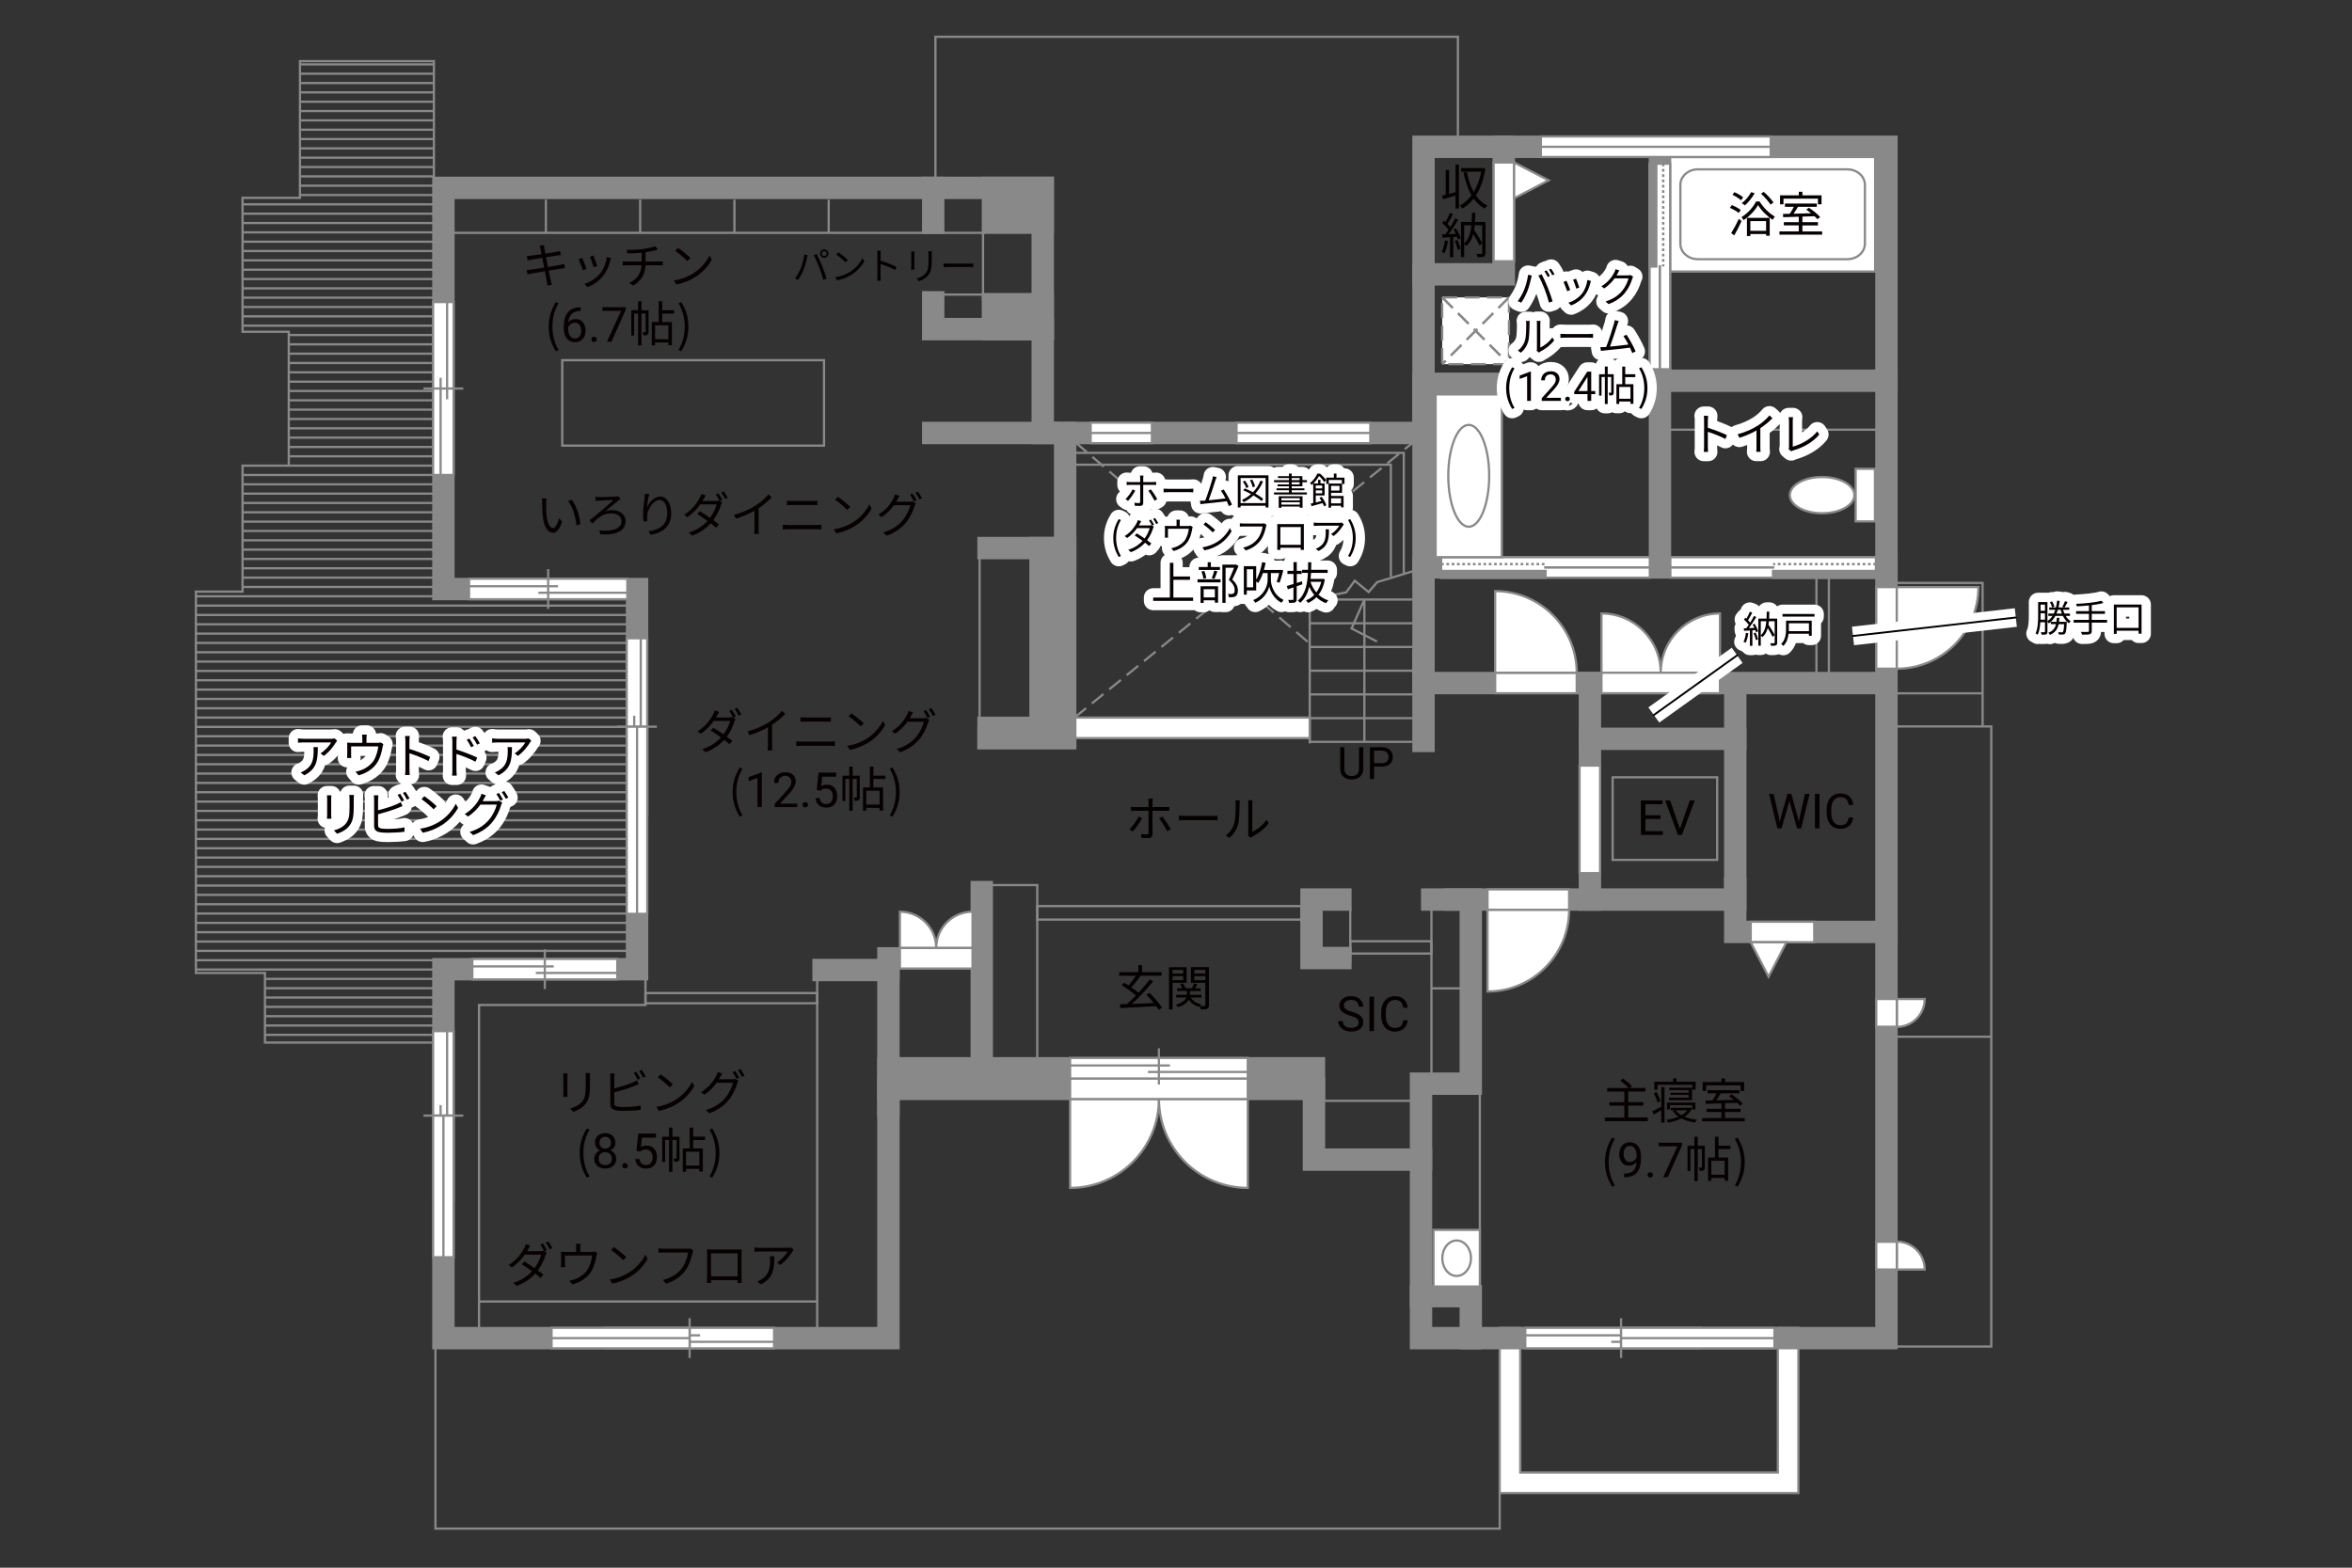 <?xml version="1.0" encoding="UTF-8"?>
<svg xmlns="http://www.w3.org/2000/svg" viewBox="0 0 630 420">
  <rect x="0" y="0" width="630" height="420" fill="#333333" stroke="none"/>
  <defs>
    <style>
      .cls-1 {
        fill: #040000;
      }

      .cls-2 {
        fill: #060001;
      }

      .cls-3, .cls-4, .cls-5 {
        fill: #fff;
      }

      .cls-6, .cls-7 {
        fill: #888988;
      }

      .cls-8, .cls-9, .cls-10, .cls-11, .cls-12, .cls-13, .cls-14, .cls-15, .cls-16, .cls-17 {
        fill: none;
      }

      .cls-8, .cls-11 {
        stroke: #fff;
        stroke-width: 5px;
      }

      .cls-8, .cls-11, .cls-14 {
        stroke-linejoin: round;
      }

      .cls-8, .cls-14 {
        stroke-linecap: round;
      }

      .cls-9, .cls-10, .cls-4, .cls-15, .cls-5 {
        stroke-width: .6px;
      }

      .cls-9, .cls-10, .cls-5 {
        stroke-dasharray: 0 0 4 2;
      }

      .cls-9, .cls-4, .cls-12, .cls-15, .cls-7, .cls-17, .cls-5 {
        stroke: #898989;
      }

      .cls-10 {
        stroke: #898988;
      }

      .cls-12, .cls-13, .cls-16 {
        stroke-width: .65px;
      }

      .cls-13, .cls-16 {
        stroke: #888988;
      }

      .cls-14 {
        stroke: #000;
        stroke-width: .5px;
      }

      .cls-7, .cls-17 {
        stroke-linecap: square;
        stroke-width: 6px;
      }

      .cls-16 {
        stroke-dasharray: 0 0 0 0 .71 0 0 .71;
      }
    </style>
  </defs>
  <g id="kan">
    <polyline class="cls-15" points="116.22 48.62 116.22 16.38 80.35 16.38 80.35 53 64.97 53 64.97 88.88 77.35 88.88 77.35 124.75 64.97 124.75 64.97 158.5 52.47 158.5 52.47 260.67 70.97 260.67 70.97 279.32 118.77 279.32"/>
    <line class="cls-15" x1="70.97" y1="277.25" x2="118.77" y2="277.25"/>
    <line class="cls-15" x1="70.97" y1="274.75" x2="118.77" y2="274.75"/>
    <line class="cls-15" x1="70.97" y1="272.25" x2="118.77" y2="272.25"/>
    <line class="cls-15" x1="70.97" y1="269.75" x2="118.77" y2="269.75"/>
    <line class="cls-15" x1="70.97" y1="267.25" x2="118.77" y2="267.25"/>
    <line class="cls-15" x1="70.97" y1="264.75" x2="118.77" y2="264.75"/>
    <line class="cls-15" x1="70.97" y1="262.25" x2="118.77" y2="262.25"/>
    <line class="cls-15" x1="52.47" y1="259.75" x2="170.64" y2="259.75"/>
    <line class="cls-15" x1="52.47" y1="257.25" x2="170.64" y2="257.25"/>
    <line class="cls-15" x1="52.47" y1="254.75" x2="170.64" y2="254.75"/>
    <line class="cls-15" x1="52.47" y1="252.25" x2="170.64" y2="252.25"/>
    <line class="cls-15" x1="52.47" y1="249.75" x2="170.64" y2="249.75"/>
    <line class="cls-15" x1="52.47" y1="247.25" x2="170.64" y2="247.25"/>
    <line class="cls-15" x1="52.47" y1="244.75" x2="170.64" y2="244.75"/>
    <line class="cls-15" x1="52.47" y1="242.25" x2="170.64" y2="242.25"/>
    <line class="cls-15" x1="52.47" y1="239.75" x2="170.64" y2="239.75"/>
    <line class="cls-15" x1="52.47" y1="237.25" x2="170.64" y2="237.25"/>
    <line class="cls-15" x1="52.47" y1="234.75" x2="170.64" y2="234.75"/>
    <line class="cls-15" x1="52.47" y1="232.25" x2="170.64" y2="232.25"/>
    <line class="cls-15" x1="52.47" y1="229.75" x2="170.64" y2="229.75"/>
    <line class="cls-15" x1="52.47" y1="227.25" x2="170.64" y2="227.25"/>
    <line class="cls-15" x1="52.47" y1="224.75" x2="170.64" y2="224.75"/>
    <line class="cls-15" x1="52.47" y1="222.25" x2="170.64" y2="222.25"/>
    <line class="cls-15" x1="52.47" y1="219.75" x2="170.64" y2="219.75"/>
    <line class="cls-15" x1="52.47" y1="217.25" x2="170.64" y2="217.25"/>
    <line class="cls-15" x1="52.47" y1="214.75" x2="170.64" y2="214.75"/>
    <line class="cls-15" x1="52.47" y1="212.25" x2="170.64" y2="212.25"/>
    <line class="cls-15" x1="52.47" y1="209.75" x2="170.64" y2="209.75"/>
    <line class="cls-15" x1="52.47" y1="207.25" x2="170.64" y2="207.25"/>
    <line class="cls-15" x1="52.47" y1="204.75" x2="170.64" y2="204.75"/>
    <line class="cls-15" x1="52.47" y1="202.25" x2="170.64" y2="202.25"/>
    <line class="cls-15" x1="52.47" y1="199.75" x2="170.64" y2="199.75"/>
    <line class="cls-15" x1="52.47" y1="197.25" x2="170.64" y2="197.25"/>
    <line class="cls-15" x1="52.47" y1="194.75" x2="170.64" y2="194.75"/>
    <line class="cls-15" x1="52.47" y1="192.25" x2="170.64" y2="192.25"/>
    <line class="cls-15" x1="52.47" y1="189.75" x2="170.64" y2="189.75"/>
    <line class="cls-15" x1="52.47" y1="187.25" x2="170.64" y2="187.25"/>
    <line class="cls-15" x1="52.47" y1="184.75" x2="170.64" y2="184.75"/>
    <line class="cls-15" x1="52.47" y1="182.25" x2="170.64" y2="182.25"/>
    <line class="cls-15" x1="52.47" y1="179.75" x2="170.64" y2="179.75"/>
    <line class="cls-15" x1="52.47" y1="177.25" x2="170.64" y2="177.25"/>
    <line class="cls-15" x1="52.47" y1="174.75" x2="170.64" y2="174.75"/>
    <line class="cls-15" x1="52.47" y1="172.25" x2="170.64" y2="172.25"/>
    <line class="cls-15" x1="52.47" y1="169.75" x2="170.64" y2="169.75"/>
    <line class="cls-15" x1="52.47" y1="167.25" x2="170.64" y2="167.25"/>
    <line class="cls-15" x1="52.47" y1="164.75" x2="170.64" y2="164.75"/>
    <line class="cls-15" x1="52.47" y1="162.25" x2="170.64" y2="162.25"/>
    <line class="cls-15" x1="52.47" y1="159.75" x2="170.64" y2="159.75"/>
    <line class="cls-15" x1="64.97" y1="157.25" x2="170.64" y2="157.25"/>
    <line class="cls-15" x1="64.97" y1="154.75" x2="120.08" y2="154.75"/>
    <line class="cls-15" x1="64.97" y1="152.25" x2="120.08" y2="152.25"/>
    <line class="cls-15" x1="64.97" y1="149.75" x2="120.08" y2="149.75"/>
    <line class="cls-15" x1="64.97" y1="147.25" x2="120.08" y2="147.25"/>
    <line class="cls-15" x1="64.97" y1="144.75" x2="120.08" y2="144.75"/>
    <line class="cls-15" x1="64.97" y1="142.25" x2="120.08" y2="142.25"/>
    <line class="cls-15" x1="64.97" y1="139.75" x2="120.08" y2="139.75"/>
    <line class="cls-15" x1="64.97" y1="137.25" x2="120.08" y2="137.25"/>
    <line class="cls-15" x1="64.97" y1="134.75" x2="120.08" y2="134.75"/>
    <line class="cls-15" x1="64.97" y1="132.25" x2="120.08" y2="132.25"/>
    <line class="cls-15" x1="64.97" y1="129.75" x2="120.08" y2="129.75"/>
    <line class="cls-15" x1="64.97" y1="127.25" x2="120.08" y2="127.25"/>
    <line class="cls-15" x1="77.35" y1="124.75" x2="119.97" y2="124.75"/>
    <line class="cls-15" x1="77.3" y1="122.25" x2="119.97" y2="122.25"/>
    <line class="cls-15" x1="77.3" y1="119.75" x2="119.97" y2="119.75"/>
    <line class="cls-15" x1="77.3" y1="117.25" x2="119.97" y2="117.25"/>
    <line class="cls-15" x1="77.3" y1="114.75" x2="119.97" y2="114.75"/>
    <line class="cls-15" x1="77.3" y1="112.25" x2="119.97" y2="112.25"/>
    <line class="cls-15" x1="77.3" y1="109.75" x2="119.97" y2="109.75"/>
    <line class="cls-15" x1="77.3" y1="107.25" x2="119.97" y2="107.25"/>
    <line class="cls-15" x1="77.3" y1="104.75" x2="119.97" y2="104.75"/>
    <line class="cls-15" x1="77.3" y1="102.25" x2="119.97" y2="102.25"/>
    <line class="cls-15" x1="77.3" y1="99.75" x2="119.97" y2="99.75"/>
    <line class="cls-15" x1="77.3" y1="97.25" x2="119.97" y2="97.25"/>
    <line class="cls-15" x1="77.3" y1="94.75" x2="119.97" y2="94.75"/>
    <line class="cls-15" x1="77.3" y1="92.25" x2="119.97" y2="92.25"/>
    <line class="cls-15" x1="77.3" y1="89.75" x2="119.97" y2="89.75"/>
    <line class="cls-15" x1="64.97" y1="87.25" x2="118.77" y2="87.25"/>
    <line class="cls-15" x1="64.97" y1="84.75" x2="118.77" y2="84.75"/>
    <line class="cls-15" x1="64.97" y1="82.25" x2="118.77" y2="82.25"/>
    <line class="cls-15" x1="64.97" y1="79.75" x2="118.77" y2="79.75"/>
    <line class="cls-15" x1="64.97" y1="77.25" x2="118.77" y2="77.25"/>
    <line class="cls-15" x1="64.97" y1="74.75" x2="118.77" y2="74.75"/>
    <line class="cls-15" x1="64.97" y1="72.25" x2="118.77" y2="72.25"/>
    <line class="cls-15" x1="64.97" y1="69.75" x2="118.77" y2="69.75"/>
    <line class="cls-15" x1="64.97" y1="67.25" x2="118.77" y2="67.25"/>
    <line class="cls-15" x1="64.97" y1="64.75" x2="118.77" y2="64.75"/>
    <line class="cls-15" x1="64.97" y1="62.25" x2="118.77" y2="62.25"/>
    <line class="cls-15" x1="64.97" y1="59.75" x2="118.77" y2="59.75"/>
    <line class="cls-15" x1="64.97" y1="57.25" x2="118.77" y2="57.25"/>
    <line class="cls-15" x1="64.97" y1="54.75" x2="118.77" y2="54.75"/>
    <line class="cls-15" x1="80.1" y1="52.25" x2="170.64" y2="52.25"/>
    <line class="cls-15" x1="80.1" y1="49.75" x2="170.64" y2="49.75"/>
    <line class="cls-15" x1="80.35" y1="47.25" x2="116.22" y2="47.25"/>
    <line class="cls-15" x1="80.35" y1="44.75" x2="116.22" y2="44.75"/>
    <line class="cls-15" x1="80.35" y1="42.25" x2="116.22" y2="42.25"/>
    <line class="cls-15" x1="80.35" y1="39.75" x2="116.22" y2="39.75"/>
    <line class="cls-15" x1="80.35" y1="37.25" x2="116.22" y2="37.25"/>
    <line class="cls-15" x1="80.35" y1="34.75" x2="116.22" y2="34.75"/>
    <line class="cls-15" x1="80.35" y1="32.25" x2="116.22" y2="32.25"/>
    <line class="cls-15" x1="80.35" y1="29.75" x2="116.22" y2="29.75"/>
    <line class="cls-15" x1="80.35" y1="27.25" x2="116.22" y2="27.25"/>
    <line class="cls-15" x1="80.35" y1="24.75" x2="116.22" y2="24.75"/>
    <line class="cls-15" x1="80.35" y1="22.25" x2="116.22" y2="22.25"/>
    <line class="cls-15" x1="80.35" y1="19.75" x2="116.22" y2="19.75"/>
    <line class="cls-15" x1="80.35" y1="17.25" x2="116.22" y2="17.25"/>
    <polyline class="cls-15" points="116.64 358.5 116.64 409.53 401.71 409.53 401.71 400"/>
    <polyline class="cls-15" points="506.88 360.75 533.38 360.75 533.38 194.62 507.71 194.62"/>
    <line class="cls-15" x1="533.38" y1="277.75" x2="505.3" y2="277.75"/>
    <polyline class="cls-15" points="531.05 194.62 531.05 156.17 506.47 156.17"/>
    <line class="cls-15" x1="531.05" y1="185.75" x2="507.3" y2="185.75"/>
    <rect class="cls-15" x="486.55" y="152" width="3.33" height="28.67"/>
    <polyline class="cls-15" points="350.82 199.16 350.82 160.67 360.59 158.69 362.88 155.58 366.59 158.62 368.88 155.96 379.8 152.62"/>
    <line class="cls-15" x1="378.38" y1="198.75" x2="350.82" y2="198.75"/>
    <line class="cls-15" x1="378.38" y1="192.4" x2="350.82" y2="192.4"/>
    <line class="cls-15" x1="378.38" y1="186.04" x2="350.82" y2="186.04"/>
    <line class="cls-15" x1="378.38" y1="179.69" x2="350.82" y2="179.69"/>
    <line class="cls-15" x1="378.38" y1="173.33" x2="350.82" y2="173.33"/>
    <line class="cls-15" x1="378.38" y1="166.98" x2="350.82" y2="166.98"/>
    <line class="cls-15" x1="378.38" y1="160.62" x2="350.82" y2="160.62"/>
    <polyline class="cls-15" points="365.46 198.75 365.46 160.62 362.03 168.38 368.84 171.88"/>
    <polyline class="cls-15" points="286.85 124.5 372.55 124.5 372.55 154.49"/>
    <polyline class="cls-15" points="376.01 153.78 376.01 121.33 285.31 121.33"/>
    <line class="cls-15" x1="263.97" y1="62.38" x2="121.64" y2="62.38"/>
    <line class="cls-15" x1="263.31" y1="62.38" x2="263.31" y2="80.62"/>
    <line class="cls-15" x1="263.31" y1="78.92" x2="252.6" y2="78.92"/>
    <line class="cls-15" x1="221.97" y1="62.38" x2="221.97" y2="53.5"/>
    <line class="cls-15" x1="196.72" y1="62.38" x2="196.72" y2="53.5"/>
    <line class="cls-15" x1="171.47" y1="62.38" x2="171.47" y2="53.5"/>
    <line class="cls-15" x1="146.22" y1="62.38" x2="146.22" y2="53.5"/>
    <rect class="cls-15" x="150.6" y="96.5" width="70.12" height="22.88"/>
    <line class="cls-15" x1="262.39" y1="149.33" x2="262.39" y2="194.58"/>
    <polyline class="cls-15" points="172.89 261.42 172.89 269.25 128.31 269.25 128.31 358.5"/>
    <line class="cls-15" x1="218.89" y1="261.42" x2="218.89" y2="359.75"/>
    <rect class="cls-15" x="172.89" y="266.06" width="46" height="2.72"/>
    <rect class="cls-15" x="264.47" y="237.12" width="13.37" height="46.96"/>
    <rect class="cls-15" x="277.85" y="242.75" width="70.74" height="3.62"/>
    <line class="cls-15" x1="361.67" y1="243.12" x2="361.67" y2="257.79"/>
    <rect class="cls-15" x="361.67" y="252.17" width="21.75" height="3.29"/>
    <polyline class="cls-15" points="383.42 252.96 383.42 242.67 383.42 290.33"/>
    <line class="cls-15" x1="383.42" y1="264.79" x2="391.38" y2="264.79"/>
    <line class="cls-15" x1="378.55" y1="294.92" x2="353.26" y2="294.92"/>
    <line class="cls-15" x1="396.38" y1="292.25" x2="396.38" y2="344.67"/>
    <rect class="cls-15" x="431.96" y="208.25" width="28" height="22.12"/>
    <polyline class="cls-15" points="250.56 48.67 250.56 9.85 390.51 9.85 390.51 37.67"/>
    <line class="cls-9" x1="288.06" y1="118.5" x2="350.82" y2="172.42"/>
    <line class="cls-9" x1="287.81" y1="192.25" x2="378.63" y2="118.42"/>
    <line class="cls-15" x1="444.63" y1="115.12" x2="507.34" y2="115.12"/>
    <line class="cls-15" x1="218.89" y1="348.68" x2="128.31" y2="348.68"/>
  </g>
  <g id="_外壁" data-name="外壁">
    <polygon class="cls-4" points="401.71 400 401.71 358.5 401.71 355.75 407.21 355.75 407.21 394.5 476.21 394.5 476.22 355.75 481.71 355.75 481.71 400 401.71 400 401.71 400"/>
    <polygon class="cls-4" points="282.55 197.75 282.55 192.25 350.82 192.25 350.82 197.75 282.55 197.75 282.55 197.75"/>
    <polygon class="cls-17" points="381.3 39.33 381.3 116 279.31 116 279.31 50.33 118.77 50.33 118.77 157.82 170.64 157.82 170.64 259.67 118.77 259.67 118.77 358.5 237.97 358.5 237.97 291.67 351.95 291.67 351.95 310.67 380.63 310.67 380.63 358.5 505.3 358.5 505.3 39.33 381.3 39.33"/>
    <polyline class="cls-17" points="237.97 296.25 237.97 256.75 262.97 256.75 262.97 285.25 262.97 239"/>
    <polyline class="cls-17" points="380.63 310.67 380.63 290.33 393.96 290.33 393.96 241 383.63 241"/>
    <polyline class="cls-17" points="389.63 241 464.8 241 464.8 183 505.3 183 381.3 183 381.3 108.17"/>
    <line class="cls-17" x1="381.3" y1="177" x2="381.3" y2="198.5"/>
    <line class="cls-17" x1="425.87" y1="183" x2="425.87" y2="241"/>
    <line class="cls-17" x1="425.87" y1="197.93" x2="464.8" y2="197.93"/>
    <polyline class="cls-17" points="464.8 238 464.8 249.67 505.3 249.67"/>
    <polyline class="cls-17" points="380.63 347.25 393.96 347.25 393.96 358.5"/>
    <polyline class="cls-17" points="264.79 146.83 285.31 146.83 285.31 197.72 264.79 197.72"/>
    <line class="cls-17" x1="285.31" y1="150.5" x2="285.31" y2="116"/>
    <polyline class="cls-17" points="279.31 88.17 249.97 88.17 249.97 81"/>
    <line class="cls-17" x1="249.97" y1="50.33" x2="249.97" y2="59.67"/>
    <line class="cls-17" x1="237.97" y1="259.88" x2="220.6" y2="259.88"/>
    <rect class="cls-7" x="237.97" y="286.21" width="113.98" height="5.46"/>
    <polyline class="cls-17" points="359.03 241 351.3 241 351.3 256.67 359.03 256.67"/>
    <rect class="cls-7" x="264.79" y="195" width="20.51" height="2.72"/>
    <rect class="cls-7" x="278.72" y="146.83" width="6.58" height="48.17"/>
    <rect class="cls-7" x="265.97" y="50.33" width="13.33" height="9.33"/>
    <rect class="cls-7" x="265.97" y="81.5" width="13.33" height="6.67"/>
    <line class="cls-17" x1="280.47" y1="116" x2="249.97" y2="116"/>
    <line class="cls-17" x1="505.3" y1="152" x2="381.3" y2="152"/>
    <line class="cls-17" x1="444.63" y1="152" x2="444.63" y2="39.33"/>
    <line class="cls-17" x1="444.63" y1="102" x2="505.3" y2="102"/>
    <polyline class="cls-17" points="381.3 73.5 402.8 73.5 402.8 39.33"/>
    <line class="cls-17" x1="381.3" y1="102.83" x2="400.96" y2="102.83"/>
  </g>
  <g id="_建距" data-name="建距">
    <path class="cls-4" d="m310.43,294.44h-23.8v23.81c13.14,0,23.8-10.66,23.8-23.81Z"/>
    <path class="cls-4" d="m310.43,294.44h23.8v23.81c-13.15,0-23.8-10.66-23.8-23.81Z"/>
    <polygon class="cls-4" points="286.63 291.67 286.63 288.94 334.23 288.94 334.23 294.44 286.63 294.44 286.63 291.67"/>
    <rect class="cls-4" x="447.36" y="42.06" width="54.91" height="30.69"/>
    <path class="cls-15" d="m499.53,65.3c0,2.28-2.12,4.14-4.7,4.14h-40.04c-2.58,0-4.69-1.86-4.69-4.14v-15.79c0-2.28,2.11-4.14,4.69-4.14h40.04c2.58,0,4.7,1.86,4.7,4.14v15.79Z"/>
    <g>
      <polygon class="cls-4" points="386.01 152 386.01 149.27 441.92 149.27 441.92 154.77 386.01 154.77 386.01 152"/>
      <rect class="cls-6" x="386.01" y="152.99" width="27.96" height="1.78"/>
      <rect class="cls-13" x="386.01" y="152.99" width="27.96" height="1.78"/>
      <line class="cls-16" x1="386.01" y1="151.13" x2="413.96" y2="151.13"/>
      <path class="cls-3" d="m413.96,152.03l27.95-.07-27.95.07Z"/>
      <line class="cls-12" x1="413.61" y1="152.03" x2="441.99" y2="152.03"/>
    </g>
    <g>
      <polygon class="cls-4" points="502.48 152 502.48 149.27 447.41 149.27 447.41 154.77 502.48 154.77 502.48 152"/>
      <rect class="cls-6" x="474.94" y="152.99" width="27.54" height="1.78"/>
      <rect class="cls-13" x="474.94" y="152.99" width="27.54" height="1.78"/>
      <line class="cls-16" x1="502.48" y1="151.13" x2="474.94" y2="151.13"/>
      <path class="cls-3" d="m474.94,152.03l-27.54-.07,27.54.07Z"/>
      <line class="cls-12" x1="475.29" y1="152.03" x2="447.34" y2="152.03"/>
    </g>
    <g>
      <polygon class="cls-4" points="444.63 43.85 447.36 43.85 447.36 98.92 441.86 98.92 441.86 43.85 444.63 43.85"/>
      <rect class="cls-6" x="441.86" y="43.85" width="1.78" height="27.54"/>
      <rect class="cls-13" x="441.86" y="43.85" width="1.78" height="27.54"/>
      <line class="cls-16" x1="445.5" y1="43.85" x2="445.5" y2="71.39"/>
      <path class="cls-3" d="m444.61,71.38l.07,27.54-.07-27.54Z"/>
      <line class="cls-12" x1="444.61" y1="71.04" x2="444.61" y2="98.99"/>
    </g>
    <g>
      <rect class="cls-4" x="497.05" y="125.6" width="5.17" height="14.09"/>
      <path class="cls-4" d="m488.06,127.79c4.77,0,8.65,2.17,8.65,4.86s-3.88,4.86-8.65,4.86-8.64-2.17-8.64-4.86,3.87-4.86,8.64-4.86Z"/>
    </g>
    <g>
      <rect class="cls-4" x="384.54" y="105.67" width="17.73" height="43.6"/>
      <path class="cls-15" d="m393.41,113.83c-3.02,0-5.48,6.11-5.48,13.64s2.46,13.65,5.48,13.65,5.48-6.11,5.48-13.65-2.46-13.64-5.48-13.64Z"/>
    </g>
    <g>
      <rect class="cls-4" x="383.97" y="329.5" width="12.42" height="15.17"/>
      <path class="cls-15" d="m390.17,332.34c-2.12,0-3.83,2.12-3.83,4.75s1.72,4.75,3.83,4.75,3.84-2.12,3.84-4.75-1.72-4.75-3.84-4.75Z"/>
    </g>
    <g>
      <rect class="cls-5" x="386.3" y="79.67" width="17.89" height="17.89"/>
      <line class="cls-10" x1="404.19" y1="79.67" x2="386.3" y2="97.56"/>
      <line class="cls-9" x1="404.19" y1="79.67" x2="386.3" y2="97.56"/>
      <line class="cls-10" x1="386.3" y1="79.67" x2="404.19" y2="97.56"/>
      <line class="cls-9" x1="386.3" y1="79.67" x2="404.19" y2="97.56"/>
    </g>
    <g>
      <polygon class="cls-4" points="118.77 127.25 121.5 127.25 121.5 80.92 116 80.92 116 127.25 118.77 127.25"/>
      <line class="cls-15" x1="113.43" y1="104.09" x2="124.08" y2="104.09"/>
      <line class="cls-15" x1="118.02" y1="101.21" x2="118.02" y2="127.25"/>
      <line class="cls-15" x1="119.76" y1="80.92" x2="119.76" y2="106.96"/>
    </g>
    <g>
      <polygon class="cls-4" points="125.64 157.82 125.64 160.55 168.04 160.55 168.04 155.04 125.64 155.04 125.64 157.82"/>
      <line class="cls-15" x1="146.83" y1="152.47" x2="146.83" y2="163.12"/>
      <line class="cls-15" x1="149.46" y1="157.06" x2="125.64" y2="157.06"/>
      <line class="cls-15" x1="168.04" y1="158.8" x2="144.21" y2="158.8"/>
    </g>
    <g>
      <polygon class="cls-4" points="170.64 218.38 173.37 218.38 173.37 171 167.87 171 167.87 218.38 170.64 218.38"/>
      <line class="cls-15" x1="165.29" y1="194.69" x2="175.95" y2="194.69"/>
      <line class="cls-15" x1="169.88" y1="191.75" x2="169.88" y2="218.38"/>
      <line class="cls-15" x1="171.63" y1="171" x2="171.63" y2="197.63"/>
    </g>
    <g>
      <polygon class="cls-4" points="126.51 259.67 126.51 262.4 165.35 262.4 165.35 256.9 126.51 256.9 126.51 259.67"/>
      <line class="cls-15" x1="145.93" y1="254.32" x2="145.93" y2="264.98"/>
      <line class="cls-15" x1="148.33" y1="258.91" x2="126.51" y2="258.91"/>
      <line class="cls-15" x1="165.35" y1="260.66" x2="143.52" y2="260.66"/>
    </g>
    <g>
      <polygon class="cls-4" points="118.77 321.5 121.5 321.5 121.5 276.25 116 276.25 116 321.5 118.77 321.5"/>
      <line class="cls-15" x1="113.43" y1="298.88" x2="124.08" y2="298.88"/>
      <line class="cls-15" x1="118.02" y1="296.07" x2="118.02" y2="321.5"/>
      <line class="cls-15" x1="119.76" y1="276.25" x2="119.76" y2="301.68"/>
    </g>
    <g>
      <polygon class="cls-4" points="162.1 358.5 162.1 361.23 207.35 361.23 207.35 355.73 162.1 355.73 162.1 358.5"/>
      <line class="cls-15" x1="184.72" y1="353.15" x2="184.72" y2="363.81"/>
      <line class="cls-15" x1="187.53" y1="357.75" x2="162.1" y2="357.75"/>
      <line class="cls-15" x1="207.35" y1="359.49" x2="181.92" y2="359.49"/>
    </g>
    <g>
      <polygon class="cls-4" points="286.63 286.21 286.63 288.94 334.23 288.94 334.23 283.43 286.63 283.43 286.63 286.21"/>
      <line class="cls-15" x1="310.42" y1="280.86" x2="310.42" y2="290.56"/>
      <line class="cls-15" x1="313.38" y1="285.45" x2="286.63" y2="285.45"/>
      <line class="cls-15" x1="334.23" y1="287.19" x2="307.47" y2="287.19"/>
    </g>
    <g>
      <polygon class="cls-4" points="408.55 358.5 408.55 361.23 455.42 361.23 455.42 355.73 408.55 355.73 408.55 358.5"/>
      <line class="cls-15" x1="434.22" y1="353.15" x2="434.22" y2="363.81"/>
      <line class="cls-15" x1="436.84" y1="357.75" x2="408.55" y2="357.75"/>
      <line class="cls-15" x1="455.42" y1="359.49" x2="431.59" y2="359.49"/>
    </g>
    <g>
      <polygon class="cls-4" points="170.64 194.69 173.37 194.69 173.37 244.83 167.87 244.83 167.87 194.69 170.64 194.69"/>
      <line class="cls-15" x1="170.64" y1="244.83" x2="170.64" y2="194.69"/>
    </g>
    <g>
      <polygon class="cls-4" points="118.77 298.88 121.5 298.88 121.5 336.83 116 336.83 116 298.88 118.77 298.88"/>
      <line class="cls-15" x1="118.77" y1="336.83" x2="118.77" y2="298.88"/>
    </g>
    <g>
      <polygon class="cls-4" points="147.74 358.5 147.74 361.23 184.72 361.23 184.72 355.73 147.74 355.73 147.74 358.5"/>
      <line class="cls-15" x1="184.72" y1="358.5" x2="147.74" y2="358.5"/>
    </g>
    <g>
      <polygon class="cls-4" points="434.22 358.5 434.22 361.23 475.3 361.23 475.3 355.73 434.22 355.73 434.22 358.5"/>
      <line class="cls-15" x1="475.3" y1="358.5" x2="434.22" y2="358.5"/>
    </g>
    <g>
      <polygon class="cls-4" points="292.14 116 292.14 118.73 308.55 118.73 308.55 113.23 292.14 113.23 292.14 116"/>
      <line class="cls-15" x1="308.55" y1="116" x2="292.14" y2="116"/>
    </g>
    <g>
      <polygon class="cls-4" points="331.22 116 331.22 118.73 367.05 118.73 367.05 113.23 331.22 113.23 331.22 116"/>
      <line class="cls-15" x1="367.05" y1="116" x2="331.22" y2="116"/>
    </g>
    <g>
      <polygon class="cls-4" points="412.72 39.33 412.72 42.06 474.3 42.06 474.3 36.56 412.72 36.56 412.72 39.33"/>
      <line class="cls-15" x1="474.3" y1="39.33" x2="412.72" y2="39.33"/>
    </g>
    <path class="cls-4" d="m508.07,332.64v7.48h7.48c0-4.13-3.35-7.48-7.48-7.48Z"/>
    <polygon class="cls-4" points="505.3 332.68 502.57 332.68 502.57 340.12 508.07 340.12 508.07 332.68 505.3 332.68"/>
    <path class="cls-4" d="m508.07,275.12v-7.48h7.48c0,4.13-3.35,7.48-7.48,7.48Z"/>
    <polygon class="cls-4" points="505.3 275.08 502.57 275.08 502.57 267.64 508.07 267.64 508.07 275.08 505.3 275.08"/>
    <path class="cls-4" d="m444.84,180.23h-15.87v-15.88c8.76,0,15.87,7.11,15.87,15.88Z"/>
    <path class="cls-4" d="m444.84,180.23h15.87v-15.88c-8.76,0-15.87,7.11-15.87,15.88Z"/>
    <polygon class="cls-4" points="428.96 183 428.96 185.73 460.71 185.73 460.71 180.23 428.96 180.23 428.96 183"/>
    <polygon class="cls-4" points="425.87 205.11 428.6 205.11 428.6 233.92 423.09 233.92 423.09 205.11 425.87 205.11"/>
    <path class="cls-4" d="m250.77,253.98h-9.73v-9.73c5.37,0,9.73,4.36,9.73,9.73Z"/>
    <path class="cls-4" d="m250.77,253.98h9.73v-9.73c-5.37,0-9.73,4.36-9.73,9.73Z"/>
    <polygon class="cls-4" points="241.04 256.75 241.04 259.48 260.5 259.48 260.5 253.98 241.04 253.98 241.04 256.75"/>
    <polygon class="cls-4" points="422.34 183 422.34 185.73 400.49 185.73 400.49 180.23 422.34 180.23 422.34 183"/>
    <path class="cls-4" d="m422.34,180.23h-21.86v-21.87c12.07,0,21.86,9.79,21.86,21.87"/>
    <polygon class="cls-4" points="420.3 241 420.3 238.27 398.44 238.27 398.44 243.77 420.3 243.77 420.3 241"/>
    <path class="cls-4" d="m420.3,243.77h-21.86v21.87c12.07,0,21.86-9.79,21.86-21.87"/>
    <polygon class="cls-4" points="505.3 179.15 502.57 179.15 502.57 157.29 508.07 157.29 508.07 179.15 505.3 179.15"/>
    <path class="cls-4" d="m508.07,179.15v-21.86h21.87c0,12.07-9.79,21.86-21.87,21.86"/>
    <g>
      <polygon class="cls-4" points="402.8 43.53 400.07 43.53 400.07 70 405.57 70 405.57 43.53 402.8 43.53"/>
      <polygon class="cls-4" points="405.57 43.53 414.81 48.31 405.57 53.11 405.57 43.53"/>
    </g>
    <g>
      <polygon class="cls-4" points="468.94 249.67 468.94 246.94 485.96 246.94 485.96 252.44 468.94 252.44 468.94 249.67"/>
      <polygon class="cls-4" points="468.94 252.44 473.72 261.67 478.51 252.44 468.94 252.44"/>
    </g>
  </g>
  <g id="_文字" data-name="文字">
    <g>
      <g>
        <path class="cls-8" d="m409.32,73.61l.98.21c-.07.24-.15.56-.2.79-.15.69-.54,2.32-1,3.44-.41,1.01-1,2.15-1.62,3.03l-.94-.4c.69-.91,1.31-2.07,1.69-2.99.47-1.13.93-2.81,1.08-4.08Zm2.74.19l.89-.3c.44.79,1.14,2.31,1.61,3.48.45,1.09,1.03,2.77,1.32,3.76l-.98.32c-.28-1.12-.78-2.61-1.24-3.78-.44-1.13-1.11-2.66-1.6-3.48Zm3.1.14l-.59.26c-.22-.45-.59-1.11-.89-1.53l.58-.24c.28.39.68,1.06.9,1.51Zm1.23-.45l-.59.26c-.24-.48-.59-1.1-.91-1.52l.58-.24c.3.4.72,1.09.92,1.5Z"/>
        <path class="cls-8" d="m420.61,77.7l-.84.31c-.17-.57-.76-2.09-.98-2.48l.81-.32c.22.47.79,1.91,1,2.49Zm5.37-1.87c-.3,1.21-.77,2.39-1.56,3.38-1.01,1.3-2.35,2.15-3.59,2.62l-.73-.74c1.28-.37,2.67-1.21,3.58-2.34.78-.96,1.35-2.35,1.52-3.76l.95.3c-.08.23-.12.41-.17.55Zm-2.95,1.21l-.81.29c-.12-.5-.63-1.89-.86-2.39l.8-.27c.19.44.73,1.89.87,2.38Z"/>
        <path class="cls-8" d="m433.27,73.32c-.08.15-.17.31-.26.46h2.98c.3,0,.54-.03.71-.11l.74.45c-.09.15-.2.41-.25.58-.3,1.11-.98,2.6-1.96,3.78-1,1.22-2.31,2.23-4.38,2.99l-.79-.71c2.01-.59,3.39-1.6,4.39-2.76.86-1.01,1.53-2.43,1.76-3.43h-3.72c-.67.92-1.59,1.9-2.79,2.71l-.76-.57c1.89-1.13,2.98-2.73,3.46-3.72.11-.19.27-.58.34-.87l1.02.33c-.19.29-.39.66-.48.87Z"/>
        <path class="cls-8" d="m408.48,91.21c.32-1,.33-3.2.33-4.42,0-.33-.03-.57-.08-.8h1.01c-.01.13-.05.46-.05.79,0,1.22-.04,3.58-.34,4.68-.33,1.18-1.03,2.26-1.96,3.03l-.82-.56c.92-.66,1.58-1.64,1.91-2.71Zm3.2,2.15v-6.59c0-.42-.05-.74-.07-.81h1.01c-.01.08-.04.4-.04.81v6.35c1.01-.46,2.37-1.46,3.21-2.71l.52.75c-.95,1.29-2.48,2.42-3.75,3.05-.18.1-.3.19-.37.25l-.58-.48c.04-.18.08-.4.08-.62Z"/>
        <path class="cls-8" d="m419.49,89.49h6.03c.55,0,.95-.03,1.19-.05v1.08c-.22-.01-.68-.06-1.18-.06h-6.04c-.61,0-1.19.02-1.53.06v-1.08c.33.02.91.05,1.53.05Z"/>
        <path class="cls-8" d="m433.21,87.02c-.32,1.03-1.41,4.41-1.96,5.84,1.62-.15,3.73-.39,4.94-.55-.44-.87-.94-1.73-1.34-2.26l.83-.37c.78,1.13,1.98,3.34,2.44,4.48l-.92.42c-.14-.4-.35-.9-.61-1.44-1.69.22-5.38.63-6.85.76-.28.02-.59.08-.91.12l-.17-1.02c.33.01.7,0,1.02-.01.17-.01.35-.02.55-.03.62-1.52,1.74-5.04,2.05-6.12.13-.51.18-.77.21-1.06l1.1.22c-.11.28-.23.56-.37,1.02Z"/>
        <path class="cls-8" d="m403.42,103.98c0-2.16.61-3.94,1.62-5.58l.63.29c-.96,1.57-1.41,3.42-1.41,5.29s.45,3.73,1.41,5.29l-.63.3c-1.01-1.65-1.62-3.42-1.62-5.59Z"/>
        <path class="cls-8" d="m410.05,107.4h-1v-6.62l-2,.74v-.9l2.85-1.07h.16v7.86Z"/>
        <path class="cls-8" d="m418.08,107.4h-5.12v-.71l2.71-3.01c.4-.45.68-.82.83-1.11.15-.28.23-.58.23-.88,0-.41-.12-.74-.37-1-.25-.26-.58-.39-.99-.39-.49,0-.88.14-1.15.42-.27.28-.41.67-.41,1.17h-.99c0-.72.23-1.3.7-1.75.46-.44,1.08-.67,1.86-.67.73,0,1.3.19,1.72.57.42.38.63.89.63,1.52,0,.77-.49,1.69-1.47,2.75l-2.09,2.27h3.93v.81Z"/>
        <path class="cls-8" d="m419.26,106.88c0-.17.05-.31.15-.43.1-.11.25-.17.46-.17s.36.06.46.17c.11.11.16.26.16.43s-.05.3-.16.41-.26.17-.46.17-.36-.06-.46-.17-.15-.25-.15-.41Z"/>
        <path class="cls-8" d="m426.22,104.77h1.08v.81h-1.08v1.82h-1v-1.82h-3.56v-.59l3.5-5.42h1.06v5.19Zm-3.43,0h2.43v-3.83l-.12.21-2.32,3.62Z"/>
        <path class="cls-8" d="m432.24,105.13c0,.33-.04.55-.25.68-.21.13-.5.15-.91.15-.02-.21-.11-.53-.21-.74.3.01.52.01.6,0,.09,0,.11-.02.11-.11v-4.11h-.95v7.24h-.76v-7.24h-.89v4.99h-.66v-5.73h1.55v-2.07h.76v2.07h1.61v4.86Zm3.09-4.1v1.9h2.19v5.26h-.79v-.62h-3.01v.65h-.75v-5.29h1.56v-4.72h.8v2.05h2.7v.77h-2.7Zm1.4,2.65h-3.01v3.15h3.01v-3.15Z"/>
        <path class="cls-8" d="m439.03,109.27c.95-1.56,1.41-3.42,1.41-5.29s-.46-3.72-1.41-5.29l.62-.29c1.02,1.64,1.63,3.42,1.63,5.58s-.6,3.94-1.63,5.59l-.62-.3Z"/>
      </g>
      <g>
        <path class="cls-2" d="m409.32,73.61l.98.21c-.07.24-.15.56-.2.79-.15.69-.54,2.32-1,3.44-.41,1.01-1,2.15-1.62,3.03l-.94-.4c.69-.91,1.31-2.07,1.69-2.99.47-1.13.93-2.81,1.08-4.08Zm2.74.19l.89-.3c.44.79,1.14,2.31,1.61,3.48.45,1.09,1.03,2.77,1.32,3.76l-.98.32c-.28-1.12-.78-2.61-1.24-3.78-.44-1.13-1.11-2.66-1.6-3.48Zm3.1.14l-.59.26c-.22-.45-.59-1.11-.89-1.53l.58-.24c.28.39.68,1.06.9,1.51Zm1.23-.45l-.59.26c-.24-.48-.59-1.1-.91-1.52l.58-.24c.3.4.72,1.09.92,1.5Z"/>
        <path class="cls-2" d="m420.61,77.7l-.84.31c-.17-.57-.76-2.09-.98-2.48l.81-.32c.22.47.79,1.91,1,2.49Zm5.37-1.87c-.3,1.21-.77,2.39-1.56,3.38-1.01,1.3-2.35,2.15-3.59,2.62l-.73-.74c1.28-.37,2.67-1.21,3.58-2.34.78-.96,1.35-2.35,1.52-3.76l.95.3c-.08.23-.12.41-.17.55Zm-2.95,1.21l-.81.29c-.12-.5-.63-1.89-.86-2.39l.8-.27c.19.44.73,1.89.87,2.38Z"/>
        <path class="cls-2" d="m433.27,73.32c-.08.15-.17.31-.26.46h2.98c.3,0,.54-.03.71-.11l.74.45c-.09.15-.2.41-.25.58-.3,1.11-.98,2.6-1.96,3.78-1,1.22-2.31,2.23-4.38,2.99l-.79-.71c2.01-.59,3.39-1.6,4.39-2.76.86-1.01,1.53-2.43,1.76-3.43h-3.72c-.67.92-1.59,1.9-2.79,2.71l-.76-.57c1.89-1.13,2.98-2.73,3.46-3.72.11-.19.27-.58.34-.87l1.02.33c-.19.29-.39.66-.48.87Z"/>
        <path class="cls-2" d="m408.48,91.21c.32-1,.33-3.2.33-4.42,0-.33-.03-.57-.08-.8h1.01c-.01.13-.05.46-.05.79,0,1.22-.04,3.58-.34,4.68-.33,1.18-1.03,2.26-1.96,3.03l-.82-.56c.92-.66,1.58-1.64,1.91-2.71Zm3.2,2.15v-6.59c0-.42-.05-.74-.07-.81h1.01c-.01.08-.04.4-.04.81v6.35c1.01-.46,2.37-1.46,3.21-2.71l.52.75c-.95,1.29-2.48,2.42-3.75,3.05-.18.1-.3.19-.37.25l-.58-.48c.04-.18.08-.4.08-.62Z"/>
        <path class="cls-2" d="m419.49,89.49h6.03c.55,0,.95-.03,1.19-.05v1.08c-.22-.01-.68-.06-1.18-.06h-6.04c-.61,0-1.19.02-1.53.06v-1.08c.33.02.91.05,1.53.05Z"/>
        <path class="cls-2" d="m433.21,87.02c-.32,1.03-1.41,4.41-1.96,5.84,1.62-.15,3.73-.39,4.94-.55-.44-.87-.94-1.73-1.34-2.26l.83-.37c.78,1.13,1.98,3.34,2.44,4.48l-.92.42c-.14-.4-.35-.9-.61-1.44-1.69.22-5.38.63-6.85.76-.28.02-.59.08-.91.12l-.17-1.02c.33.01.7,0,1.02-.01.17-.01.35-.02.55-.03.62-1.52,1.74-5.04,2.05-6.12.13-.51.18-.77.21-1.06l1.1.22c-.11.28-.23.56-.37,1.02Z"/>
        <path class="cls-2" d="m403.42,103.98c0-2.16.61-3.94,1.62-5.58l.63.29c-.96,1.57-1.41,3.42-1.41,5.29s.45,3.73,1.41,5.29l-.63.3c-1.01-1.65-1.62-3.42-1.62-5.59Z"/>
        <path class="cls-2" d="m410.05,107.4h-1v-6.62l-2,.74v-.9l2.85-1.07h.16v7.86Z"/>
        <path class="cls-2" d="m418.08,107.4h-5.12v-.71l2.71-3.01c.4-.45.68-.82.83-1.11.15-.28.23-.58.23-.88,0-.41-.12-.74-.37-1-.25-.26-.58-.39-.99-.39-.49,0-.88.14-1.15.42-.27.28-.41.67-.41,1.17h-.99c0-.72.23-1.3.7-1.75.46-.44,1.08-.67,1.86-.67.73,0,1.3.19,1.72.57.42.38.63.89.63,1.52,0,.77-.49,1.69-1.47,2.75l-2.09,2.27h3.93v.81Z"/>
        <path class="cls-2" d="m419.26,106.88c0-.17.05-.31.15-.43.1-.11.25-.17.46-.17s.36.06.46.17c.11.11.16.26.16.43s-.05.3-.16.41-.26.17-.46.17-.36-.06-.46-.17-.15-.25-.15-.41Z"/>
        <path class="cls-2" d="m426.22,104.77h1.08v.81h-1.08v1.82h-1v-1.82h-3.56v-.59l3.5-5.42h1.06v5.19Zm-3.43,0h2.43v-3.83l-.12.21-2.32,3.62Z"/>
        <path class="cls-2" d="m432.24,105.13c0,.33-.04.55-.25.68-.21.13-.5.15-.91.15-.02-.21-.11-.53-.21-.74.3.01.52.01.6,0,.09,0,.11-.02.11-.11v-4.11h-.95v7.24h-.76v-7.24h-.89v4.99h-.66v-5.73h1.55v-2.07h.76v2.07h1.61v4.86Zm3.09-4.1v1.9h2.19v5.26h-.79v-.62h-3.01v.65h-.75v-5.29h1.56v-4.72h.8v2.05h2.7v.77h-2.7Zm1.4,2.65h-3.01v3.15h3.01v-3.15Z"/>
        <path class="cls-2" d="m439.03,109.27c.95-1.56,1.41-3.42,1.41-5.29s-.46-3.72-1.41-5.29l.62-.29c1.02,1.64,1.63,3.42,1.63,5.58s-.6,3.94-1.63,5.59l-.62-.3Z"/>
      </g>
    </g>
    <g>
      <g>
        <path class="cls-8" d="m456.46,112.65c0-.34-.02-.88-.1-1.25h1.17c-.04.37-.08.89-.08,1.25v1.96c1.58.48,3.86,1.34,5.12,1.98l-.41,1.02c-1.31-.71-3.38-1.51-4.71-1.93.01,1.8.01,3.61.01,3.96,0,.37.02,1.02.07,1.42h-1.16c.06-.38.08-.97.08-1.42v-6.98Z"/>
        <path class="cls-8" d="m470.69,114.12c1.25-.78,2.45-1.82,3.27-2.82l.8.74c-.91.95-2.02,1.86-3.24,2.67v5.06c0,.46.02,1.04.07,1.28h-1.17c.04-.23.07-.83.07-1.28v-4.44c-1.26.72-2.9,1.44-4.57,1.96l-.48-.94c2.08-.56,3.91-1.4,5.24-2.24Z"/>
        <path class="cls-8" d="m479.2,119.72v-6.86c0-.31-.06-.85-.11-1.09h1.19c-.05.3-.08.74-.08,1.09v6.8c2.29-.58,5.07-2.16,6.56-4.09l.54.84c-1.56,1.93-4.03,3.42-7.02,4.28-.13.04-.31.1-.5.22l-.7-.6c.08-.19.12-.35.12-.59Z"/>
      </g>
      <g>
        <path class="cls-2" d="m456.46,112.65c0-.34-.02-.88-.1-1.25h1.17c-.04.37-.08.89-.08,1.25v1.96c1.58.48,3.86,1.34,5.12,1.98l-.41,1.02c-1.31-.71-3.38-1.51-4.71-1.93.01,1.8.01,3.61.01,3.96,0,.37.02,1.02.07,1.42h-1.16c.06-.38.08-.97.08-1.42v-6.98Z"/>
        <path class="cls-2" d="m470.69,114.12c1.25-.78,2.45-1.82,3.27-2.82l.8.74c-.91.95-2.02,1.86-3.24,2.67v5.06c0,.46.02,1.04.07,1.28h-1.17c.04-.23.07-.83.07-1.28v-4.44c-1.26.72-2.9,1.44-4.57,1.96l-.48-.94c2.08-.56,3.91-1.4,5.24-2.24Z"/>
        <path class="cls-2" d="m479.2,119.72v-6.86c0-.31-.06-.85-.11-1.09h1.19c-.05.3-.08.74-.08,1.09v6.8c2.29-.58,5.07-2.16,6.56-4.09l.54.84c-1.56,1.93-4.03,3.42-7.02,4.28-.13.04-.31.1-.5.22l-.7-.6c.08-.19.12-.35.12-.59Z"/>
      </g>
    </g>
    <g>
      <g>
        <path class="cls-8" d="m553.31,165.01c.37.61.82,1.1,1.34,1.41-.15.13-.37.39-.48.58-.65-.44-1.19-1.15-1.61-1.99h-2.01c-.32.6-.72,1.13-1.21,1.58h1.5c.05-.33.08-.69.1-1.07h.68c-.02.37-.05.73-.1,1.07h2.09s0,.2-.02.31c-.09,1.87-.21,2.57-.45,2.84-.15.18-.32.23-.57.26-.23,0-.66.02-1.09-.01-.02-.19-.09-.46-.2-.62.42.04.82.04.97.04.16,0,.24,0,.31-.09.14-.16.25-.71.33-2.1h-1.47c-.28,1.3-.88,2.27-2.33,2.86-.09-.16-.29-.43-.43-.56,1.25-.48,1.8-1.26,2.06-2.3h-1.39v-.62c-.16.15-.33.29-.51.42-.08-.12-.26-.37-.4-.51v2.7c0,.37-.07.59-.31.72-.25.11-.61.13-1.24.12-.03-.17-.12-.49-.2-.68.43.02.8.02.92.01.12-.01.17-.05.17-.19v-2.49h-1.24c-.08,1.17-.27,2.41-.69,3.35-.12-.1-.41-.27-.58-.33.63-1.4.68-3.4.68-4.86v-3.56h2.49v5.11c.54-.38.99-.85,1.34-1.4h-1.1v-.63h1.46c.15-.32.28-.66.4-1.02h-1.62v-.62h1.8c.14-.56.24-1.16.32-1.81l.68.07c-.08.62-.19,1.2-.32,1.74h1.51l-.49-.16c.25-.42.56-1.06.72-1.51l.7.21c-.25.51-.56,1.08-.82,1.46h1.27v.62h-1.69c.11.35.24.69.39,1.02h1.47v.63h-1.13Zm-5.55,1.01v-1.71h-1.18v.55c0,.36,0,.75-.02,1.16h1.2Zm-1.18-4.04v1.65h1.18v-1.65h-1.18Zm3.07-.86c.29.43.54,1,.64,1.39l-.61.23c-.08-.39-.33-.98-.59-1.42l.56-.2Zm2.63,3.26c-.13-.33-.24-.67-.33-1.02h-.73c-.11.36-.23.7-.37,1.02h1.43Z"/>
        <path class="cls-8" d="m564.39,166.81h-4.1v2.22c0,.53-.16.75-.53.87s-1.01.14-2.06.13c-.06-.21-.2-.54-.32-.74.84.03,1.62.02,1.85,0,.22,0,.31-.07.31-.28v-2.21h-4.11v-.73h4.11v-1.62h-3.44v-.71h3.44v-1.54c-1.1.12-2.23.19-3.26.24-.03-.2-.12-.49-.19-.66,2.36-.11,5.26-.37,6.76-.84l.56.59c-.85.26-1.94.45-3.12.59v1.62h3.54v.71h-3.54v1.62h4.1v.73Z"/>
        <path class="cls-8" d="m573.63,161.97v7.8h-.79v-.8h-5.88v.85h-.75v-7.85h7.42Zm-.79,6.25v-5.51h-5.88v5.51h5.88Z"/>
      </g>
      <g>
        <path class="cls-2" d="m553.31,165.01c.37.61.82,1.1,1.34,1.41-.15.13-.37.39-.48.58-.65-.44-1.19-1.15-1.61-1.99h-2.01c-.32.6-.72,1.13-1.21,1.58h1.5c.05-.33.08-.69.1-1.07h.68c-.02.37-.05.73-.1,1.07h2.09s0,.2-.02.31c-.09,1.87-.21,2.57-.45,2.84-.15.18-.32.23-.57.26-.23,0-.66.02-1.09-.01-.02-.19-.09-.46-.2-.62.42.04.82.04.97.04.16,0,.24,0,.31-.09.14-.16.25-.71.33-2.1h-1.47c-.28,1.3-.88,2.27-2.33,2.86-.09-.16-.29-.43-.43-.56,1.25-.48,1.8-1.26,2.06-2.3h-1.39v-.62c-.16.15-.33.29-.51.42-.08-.12-.26-.37-.4-.51v2.7c0,.37-.07.59-.31.72-.25.11-.61.13-1.24.12-.03-.17-.12-.49-.2-.68.43.02.8.02.92.01.12-.01.17-.05.17-.19v-2.49h-1.24c-.08,1.17-.27,2.41-.69,3.35-.12-.1-.41-.27-.58-.33.63-1.4.68-3.4.68-4.86v-3.56h2.49v5.11c.54-.38.99-.85,1.34-1.4h-1.1v-.63h1.46c.15-.32.28-.66.4-1.02h-1.62v-.62h1.8c.14-.56.24-1.16.32-1.81l.68.07c-.08.62-.19,1.2-.32,1.74h1.51l-.49-.16c.25-.42.56-1.06.72-1.51l.7.21c-.25.51-.56,1.08-.82,1.46h1.27v.62h-1.69c.11.35.24.69.39,1.02h1.47v.63h-1.13Zm-5.55,1.01v-1.71h-1.18v.55c0,.36,0,.75-.02,1.16h1.2Zm-1.18-4.04v1.65h1.18v-1.65h-1.18Zm3.07-.86c.29.43.54,1,.64,1.39l-.61.23c-.08-.39-.33-.98-.59-1.42l.56-.2Zm2.63,3.26c-.13-.33-.24-.67-.33-1.02h-.73c-.11.36-.23.7-.37,1.02h1.43Z"/>
        <path class="cls-2" d="m564.39,166.81h-4.1v2.22c0,.53-.16.75-.53.87s-1.01.14-2.06.13c-.06-.21-.2-.54-.32-.74.84.03,1.62.02,1.85,0,.22,0,.31-.07.31-.28v-2.21h-4.11v-.73h4.11v-1.62h-3.44v-.71h3.44v-1.54c-1.1.12-2.23.19-3.26.24-.03-.2-.12-.49-.19-.66,2.36-.11,5.26-.37,6.76-.84l.56.59c-.85.26-1.94.45-3.12.59v1.62h3.54v.71h-3.54v1.62h4.1v.73Z"/>
        <path class="cls-2" d="m573.63,161.97v7.8h-.79v-.8h-5.88v.85h-.75v-7.85h7.42Zm-.79,6.25v-5.51h-5.88v5.51h5.88Z"/>
      </g>
    </g>
    <g>
      <g>
        <path class="cls-8" d="m468.3,169.67c-.14.94-.38,1.9-.71,2.54-.12-.09-.42-.23-.58-.28.33-.61.54-1.5.65-2.38l.64.12Zm1.68-2.56c.41.64.81,1.5.94,2.04l-.56.25c-.04-.17-.1-.37-.18-.58l-.79.05v4.16h-.66v-4.12c-.57.03-1.11.06-1.57.09l-.06-.66.66-.03c.21-.27.44-.59.66-.92-.31-.44-.83-1-1.29-1.41l.38-.49c.1.08.19.17.29.26.34-.56.69-1.31.9-1.86l.65.26c-.34.66-.76,1.45-1.13,2.01.22.22.42.45.58.65.39-.62.75-1.26,1.01-1.79l.63.28c-.57.95-1.33,2.12-1.99,2.98l1.48-.06c-.14-.31-.3-.63-.47-.9l.52-.21Zm.28,2.37c.27.57.54,1.33.64,1.82l-.57.19c-.1-.5-.35-1.25-.61-1.83l.54-.18Zm5.77,2.69c0,.39-.08.61-.33.72-.27.12-.69.13-1.31.13-.03-.19-.13-.51-.23-.69.46.02.89,0,1.03,0,.13,0,.17-.04.17-.18v-5.72h-1.54c-.03.32-.07.63-.12.94.62.91,1.31,2.04,1.65,2.77l-.55.47c-.28-.62-.79-1.53-1.3-2.34-.27.99-.71,1.82-1.43,2.43-.09-.13-.27-.32-.43-.43v2.72h-.66v-7.25h2.2c.04-.6.05-1.22.06-1.87h.7c0,.65-.03,1.27-.07,1.87h2.16v6.42Zm-4.39-1.98c.97-.84,1.34-2.17,1.49-3.75h-1.49v3.75Z"/>
        <path class="cls-8" d="m485.28,170.33h-.75v-.55h-5.45c-.13,1.14-.49,2.38-1.41,3.27-.11-.15-.41-.41-.58-.51,1.18-1.15,1.31-2.77,1.31-4.02v-2.24h6.88v4.05Zm.75-5.84v.7h-8.58v-.7h8.58Zm-6.88,2.48v1.56c0,.18,0,.37,0,.56h5.39v-2.12h-5.38Z"/>
      </g>
      <g>
        <path class="cls-2" d="m468.3,169.67c-.14.94-.38,1.9-.71,2.54-.12-.09-.42-.23-.58-.28.33-.61.54-1.5.65-2.38l.64.12Zm1.68-2.56c.41.64.81,1.5.94,2.04l-.56.25c-.04-.17-.1-.37-.18-.58l-.79.05v4.16h-.66v-4.12c-.57.03-1.11.06-1.57.09l-.06-.66.66-.03c.21-.27.44-.59.66-.92-.31-.44-.83-1-1.29-1.41l.38-.49c.1.08.19.17.29.26.34-.56.69-1.31.9-1.86l.65.26c-.34.66-.76,1.45-1.13,2.01.22.22.42.45.58.65.39-.62.75-1.26,1.01-1.79l.63.28c-.57.95-1.33,2.12-1.99,2.98l1.48-.06c-.14-.31-.3-.63-.47-.9l.52-.21Zm.28,2.37c.27.57.54,1.33.64,1.82l-.57.19c-.1-.5-.35-1.25-.61-1.83l.54-.18Zm5.77,2.69c0,.39-.08.61-.33.72-.27.12-.69.13-1.31.13-.03-.19-.13-.51-.23-.69.46.02.89,0,1.03,0,.13,0,.17-.04.17-.18v-5.72h-1.54c-.03.32-.07.63-.12.94.62.91,1.31,2.04,1.65,2.77l-.55.47c-.28-.62-.79-1.53-1.3-2.34-.27.99-.71,1.82-1.43,2.43-.09-.13-.27-.32-.43-.43v2.72h-.66v-7.25h2.2c.04-.6.05-1.22.06-1.87h.7c0,.65-.03,1.27-.07,1.87h2.16v6.42Zm-4.39-1.98c.97-.84,1.34-2.17,1.49-3.75h-1.49v3.75Z"/>
        <path class="cls-2" d="m485.28,170.33h-.75v-.55h-5.45c-.13,1.14-.49,2.38-1.41,3.27-.11-.15-.41-.41-.58-.51,1.18-1.15,1.31-2.77,1.31-4.02v-2.24h6.88v4.05Zm.75-5.84v.7h-8.58v-.7h8.58Zm-6.88,2.48v1.56c0,.18,0,.37,0,.56h5.39v-2.12h-5.38Z"/>
      </g>
    </g>
    <g>
      <path class="cls-2" d="m441.38,299.41v.95h-11.49v-.95h5.2v-3.2h-4v-.92h4v-2.85h-4.6v-.95h5.71c-.51-.6-1.43-1.42-2.21-1.99l.78-.55c.83.6,1.87,1.48,2.38,2.09l-.61.44h4.2v.95h-4.62v2.85h4.08v.92h-4.08v3.2h5.27Z"/>
      <path class="cls-2" d="m444.98,291.24h.87v9.52h-.87v-3.35c-.69.4-1.39.81-2,1.17l-.43-.84c.62-.29,1.52-.78,2.43-1.26v-5.23Zm-1.01,4.16c-.14-.68-.57-1.74-.98-2.52l.75-.33c.43.79.85,1.81,1.01,2.48l-.79.36Zm.03-3.47h-.87v-2.11h5.01v-.92h.95v.92h5.1v2.11h-.9v-1.3h-9.28v1.3Zm9.21,5.07c-.44.9-1.14,1.61-2,2.17.96.4,2.11.69,3.32.82-.2.2-.43.55-.52.75-1.35-.18-2.59-.56-3.63-1.1-1.09.55-2.35.91-3.63,1.12-.08-.21-.26-.55-.4-.74,1.13-.16,2.26-.43,3.25-.85-.62-.43-1.14-.94-1.52-1.52l.52-.18h-1.05v-.68h4.98l.16-.04.53.25Zm.05.25v-1.16h-5.93v1.16h-.83v-1.86h7.62v1.86h-.86Zm-.94-3.17v-.73h-4.86v-.6h4.86v-.69h-5.2v-.65h6.1v3.33h-6.16v-.66h5.26Zm-3.46,3.39c.38.49.9.94,1.53,1.3.64-.35,1.17-.78,1.57-1.3h-3.11Z"/>
      <path class="cls-2" d="m467.36,299.54v.87h-11.44v-.87h5.17v-1.62h-3.99v-.86h3.99v-1.46c-1.57.05-3.03.09-4.17.13l-.05-.88c.53-.01,1.14-.01,1.81-.03.38-.56.79-1.27,1.1-1.89h-2.39v-.86h8.54v.86h-5.04c-.36.61-.79,1.29-1.2,1.86,1.46-.04,3.09-.08,4.72-.13-.43-.35-.88-.69-1.3-.98l.69-.48c1.09.69,2.41,1.74,3.02,2.5l-.73.55c-.2-.23-.46-.51-.77-.79-1.08.04-2.18.08-3.25.1v1.5h4.16v.86h-4.16v1.62h5.29Zm-10.36-7.27h-.92v-2.39h5.02v-.96h.97v.96h5.12v2.39h-.96v-1.5h-9.23v1.5Z"/>
      <path class="cls-2" d="m429.9,311.34c0-2.55.71-4.65,1.91-6.59l.74.34c-1.13,1.86-1.66,4.04-1.66,6.25s.53,4.41,1.66,6.25l-.74.35c-1.2-1.95-1.91-4.04-1.91-6.6Z"/>
      <path class="cls-2" d="m438.37,311.32c-.25.29-.54.53-.88.71s-.71.27-1.12.27c-.53,0-1-.13-1.39-.39s-.7-.63-.92-1.11c-.22-.48-.32-1-.32-1.58,0-.62.12-1.17.35-1.67.24-.5.57-.87,1-1.14.43-.26.93-.39,1.51-.39.91,0,1.63.34,2.16,1.03.53.68.79,1.62.79,2.8v.34c0,1.8-.36,3.11-1.07,3.94s-1.78,1.25-3.22,1.27h-.23v-1h.25c.97-.02,1.71-.27,2.23-.76.52-.49.8-1.26.85-2.32Zm-1.81,0c.39,0,.76-.12,1.09-.36.33-.24.57-.54.73-.9v-.47c0-.77-.17-1.4-.5-1.88-.33-.48-.76-.72-1.27-.72s-.93.2-1.24.59c-.31.4-.47.92-.47,1.56s.15,1.15.45,1.56.71.61,1.22.61Z"/>
      <path class="cls-2" d="m441.31,314.77c0-.2.06-.37.18-.51.12-.14.3-.2.54-.2s.42.07.55.2c.12.14.19.3.19.51s-.06.36-.19.49c-.12.13-.31.2-.55.2s-.42-.07-.54-.2c-.12-.13-.18-.29-.18-.49Z"/>
      <path class="cls-2" d="m450.56,306.8l-3.83,8.58h-1.23l3.81-8.28h-5v-.96h6.25v.66Z"/>
      <path class="cls-2" d="m456.66,312.71c0,.39-.05.65-.3.81-.25.16-.58.18-1.08.18-.03-.25-.13-.62-.25-.87.35.01.61.01.71,0,.1,0,.13-.03.13-.13v-4.86h-1.12v8.55h-.9v-8.55h-1.05v5.9h-.78v-6.77h1.83v-2.44h.9v2.44h1.9v5.75Zm3.65-4.85v2.25h2.59v6.21h-.94v-.73h-3.56v.77h-.88v-6.25h1.85v-5.58h.95v2.42h3.18v.91h-3.18Zm1.65,3.13h-3.56v3.72h3.56v-3.72Z"/>
      <path class="cls-2" d="m464.68,317.6c1.12-1.85,1.66-4.04,1.66-6.25s-.55-4.39-1.66-6.25l.73-.34c1.21,1.94,1.92,4.04,1.92,6.59s-.71,4.65-1.92,6.6l-.73-.35Z"/>
    </g>
    <g>
      <path class="cls-2" d="m144.53,65.87l1.17-.21c.01.25.08.61.12.9.03.14.12.68.27,1.4,1.26-.21,2.46-.4,3-.51.38-.06.7-.16.92-.22l.22,1.09c-.2.03-.6.08-.94.13-.6.09-1.78.29-3.03.48.17.81.35,1.73.52,2.6,1.31-.21,2.55-.43,3.2-.55.51-.09.87-.17,1.16-.25l.21,1.09c-.27.03-.69.09-1.17.17-.71.12-1.92.31-3.2.51.26,1.27.47,2.31.53,2.61.09.38.19.82.31,1.18l-1.18.22c-.06-.44-.1-.83-.19-1.22-.05-.29-.26-1.34-.51-2.63-1.47.25-2.86.48-3.5.6-.51.09-.87.16-1.14.23l-.23-1.13c.3-.01.81-.06,1.14-.12.65-.09,2.07-.31,3.55-.55-.18-.88-.36-1.81-.52-2.61-1.24.2-2.37.38-2.86.47-.36.06-.66.13-1.05.22l-.22-1.17c.32-.01.66-.04,1.08-.09.51-.05,1.64-.22,2.86-.42-.14-.7-.23-1.21-.27-1.37-.06-.34-.16-.62-.25-.88Z"/>
      <path class="cls-2" d="m157.12,72.05l-.99.36c-.19-.68-.9-2.47-1.16-2.93l.96-.38c.26.56.94,2.26,1.18,2.94Zm6.34-2.21c-.35,1.43-.91,2.82-1.85,3.99-1.2,1.53-2.78,2.54-4.24,3.09l-.86-.87c1.51-.44,3.16-1.43,4.23-2.77.92-1.13,1.6-2.78,1.79-4.45l1.12.35c-.09.27-.14.48-.19.65Zm-3.48,1.43l-.96.34c-.14-.58-.74-2.24-1.01-2.82l.95-.33c.22.52.86,2.24,1.03,2.81Z"/>
      <path class="cls-2" d="m172.2,66.72c1.18-.17,2.72-.48,3.35-.75l.69.9c-.29.08-.55.14-.73.2-.65.17-1.65.36-2.59.51v2.5h3.59c.29,0,.75-.03,1.03-.05v1.08c-.29-.03-.68-.05-1-.05h-3.63c-.14,2.43-1.09,4.15-3.33,5.45l-1.03-.72c2.05-.95,3.13-2.4,3.29-4.73h-3.86c-.42,0-.86.03-1.17.05v-1.08c.3.03.75.05,1.14.05h3.91v-2.37c-1.31.13-2.78.17-3.78.18l-.26-.96c.99.04,2.96-.01,4.37-.2Z"/>
      <path class="cls-2" d="m185.71,73.23c2-1.26,3.59-3.19,4.34-4.78l.62,1.11c-.88,1.62-2.41,3.39-4.37,4.63-1.3.82-2.94,1.61-5.11,2.02l-.69-1.07c2.28-.34,3.97-1.13,5.2-1.9Zm-.77-4.12l-.82.82c-.65-.68-2.28-2.07-3.24-2.72l.74-.79c.92.61,2.59,1.96,3.31,2.69Z"/>
      <path class="cls-2" d="m146.97,87.51c0-2.55.72-4.65,1.91-6.59l.74.34c-1.13,1.86-1.66,4.04-1.66,6.25s.53,4.41,1.66,6.25l-.74.35c-1.2-1.95-1.91-4.04-1.91-6.6Z"/>
      <path class="cls-2" d="m155.54,82.3v1h-.22c-.91.02-1.64.29-2.18.81-.54.52-.85,1.26-.94,2.22.49-.56,1.15-.84,1.99-.84s1.45.28,1.93.85.72,1.3.72,2.2c0,.95-.26,1.71-.78,2.29s-1.21.86-2.08.86-1.6-.34-2.15-1.02c-.55-.68-.83-1.55-.83-2.62v-.45c0-1.7.36-3,1.09-3.9.73-.9,1.81-1.36,3.24-1.38h.21Zm-1.54,4.16c-.4,0-.77.12-1.11.36-.34.24-.57.54-.7.91v.43c0,.76.17,1.38.51,1.84s.77.7,1.28.7.94-.19,1.25-.58.45-.9.45-1.53-.15-1.15-.46-1.54c-.31-.39-.71-.59-1.22-.59Z"/>
      <path class="cls-2" d="m158.38,90.93c0-.2.06-.37.18-.51s.3-.2.54-.2.42.07.55.2.19.3.19.51-.06.36-.19.49c-.12.13-.31.2-.55.2s-.42-.07-.54-.2c-.12-.13-.18-.29-.18-.49Z"/>
      <path class="cls-2" d="m167.62,82.97l-3.83,8.58h-1.23l3.81-8.28h-5v-.96h6.25v.66Z"/>
      <path class="cls-2" d="m173.73,88.87c0,.39-.05.65-.3.81-.25.16-.58.18-1.08.18-.03-.25-.13-.62-.25-.87.35.01.61.01.71,0,.1,0,.13-.03.13-.13v-4.86h-1.12v8.55h-.9v-8.55h-1.05v5.9h-.78v-6.77h1.83v-2.44h.9v2.44h1.9v5.75Zm3.65-4.85v2.25h2.59v6.21h-.94v-.73h-3.56v.77h-.88v-6.25h1.85v-5.58h.95v2.42h3.19v.91h-3.19Zm1.65,3.13h-3.56v3.72h3.56v-3.72Z"/>
      <path class="cls-2" d="m181.75,93.76c1.12-1.85,1.66-4.04,1.66-6.25s-.55-4.39-1.66-6.25l.73-.34c1.21,1.94,1.92,4.04,1.92,6.59s-.71,4.65-1.92,6.6l-.73-.35Z"/>
    </g>
    <g>
      <path class="cls-2" d="m197.11,191.94l-.69.31.61.36c-.1.18-.23.48-.3.69-.35,1.2-1.07,2.73-2.04,4.06.56.4,1.07.79,1.48,1.13l-.77.9c-.39-.35-.87-.75-1.42-1.17-1.16,1.29-2.76,2.47-4.95,3.3l-.94-.82c2.2-.66,3.87-1.86,5.03-3.12-.92-.68-1.92-1.35-2.76-1.87l.7-.73c.86.49,1.83,1.13,2.74,1.77.85-1.14,1.51-2.54,1.77-3.6h-4.39c-.83,1.16-1.99,2.43-3.45,3.43l-.87-.66c2.24-1.39,3.57-3.35,4.17-4.54.13-.23.34-.69.42-1.03l1.18.38c-.22.34-.46.78-.58,1.03-.08.14-.17.3-.26.46h3.51c.35,0,.65-.04.86-.12l.22.13c-.26-.52-.69-1.29-1.04-1.77l.69-.3c.33.47.79,1.25,1.07,1.78Zm1.46-.53l-.7.31c-.29-.57-.72-1.3-1.08-1.79l.69-.29c.34.47.85,1.29,1.09,1.77Z"/>
      <path class="cls-2" d="m205.9,193.52c1.35-.85,2.65-1.98,3.55-3.06l.87.81c-.99,1.03-2.18,2.02-3.51,2.9v5.49c0,.49.03,1.13.08,1.39h-1.27c.04-.25.08-.9.08-1.39v-4.81c-1.37.78-3.15,1.56-4.95,2.12l-.52-1.01c2.25-.61,4.24-1.52,5.68-2.43Z"/>
      <path class="cls-2" d="m214.66,198.68h7.79c.39,0,.81-.03,1.18-.07v1.25c-.39-.04-.83-.06-1.18-.06h-7.79c-.47,0-.92.04-1.36.06v-1.25c.44.03.9.07,1.36.07Zm1.04-6.45h5.56c.47,0,.92-.01,1.29-.05v1.17c-.36-.03-.86-.04-1.29-.04h-5.56c-.46,0-.88.03-1.29.04v-1.17c.42.03.86.05,1.29.05Z"/>
      <path class="cls-2" d="m232.14,197.92c2-1.26,3.59-3.19,4.34-4.78l.62,1.1c-.88,1.63-2.41,3.39-4.37,4.63-1.3.82-2.94,1.61-5.11,2.02l-.69-1.07c2.28-.34,3.97-1.13,5.2-1.9Zm-.77-4.12l-.82.82c-.65-.68-2.28-2.07-3.24-2.72l.74-.79c.92.61,2.59,1.96,3.31,2.69Z"/>
      <path class="cls-2" d="m243.98,191.88c-.09.18-.19.36-.3.55h3.52c.35,0,.64-.04.84-.12l.86.52c-.1.18-.23.48-.3.69-.35,1.31-1.14,3.07-2.3,4.48-1.18,1.44-2.74,2.63-5.17,3.54l-.95-.86c2.39-.7,4.02-1.87,5.2-3.26,1-1.18,1.81-2.87,2.07-4.06h-4.38c-.79,1.1-1.87,2.26-3.3,3.2l-.9-.66c2.24-1.34,3.51-3.24,4.08-4.39.13-.23.33-.7.4-1.04l1.2.4c-.21.34-.44.78-.57,1.01Zm5.14.14l-.7.31c-.26-.52-.7-1.31-1.05-1.79l.69-.3c.33.47.79,1.25,1.07,1.78Zm1.46-.53l-.7.31c-.29-.56-.72-1.3-1.08-1.78l.69-.3c.34.48.85,1.29,1.09,1.77Z"/>
      <path class="cls-2" d="m196.24,212.2c0-2.55.72-4.65,1.91-6.59l.74.34c-1.13,1.86-1.66,4.04-1.66,6.25s.53,4.41,1.66,6.25l-.74.35c-1.2-1.95-1.91-4.04-1.91-6.6Z"/>
      <path class="cls-2" d="m204.07,216.24h-1.18v-7.83l-2.37.87v-1.07l3.36-1.26h.18v9.29Z"/>
      <path class="cls-2" d="m213.57,216.24h-6.06v-.84l3.2-3.55c.47-.54.8-.97.98-1.31s.27-.68.27-1.04c0-.48-.15-.88-.44-1.19s-.68-.46-1.17-.46c-.58,0-1.04.17-1.36.5-.32.33-.49.79-.49,1.39h-1.17c0-.85.27-1.54.82-2.06s1.28-.79,2.2-.79c.86,0,1.54.23,2.04.68.5.45.75,1.05.75,1.8,0,.91-.58,1.99-1.74,3.25l-2.48,2.69h4.64v.96Z"/>
      <path class="cls-2" d="m214.96,215.62c0-.2.06-.37.18-.51s.3-.2.54-.2.42.07.55.2.19.3.19.51-.06.36-.19.49c-.12.13-.31.2-.55.2s-.42-.07-.54-.2c-.12-.13-.18-.29-.18-.49Z"/>
      <path class="cls-2" d="m218.77,211.61l.47-4.61h4.74v1.09h-3.74l-.28,2.52c.45-.27.97-.4,1.54-.4.84,0,1.51.28,2.01.83s.74,1.31.74,2.26-.26,1.7-.77,2.25-1.23.82-2.16.82c-.82,0-1.48-.23-2-.68-.52-.45-.81-1.08-.88-1.88h1.11c.07.53.26.93.56,1.2s.71.4,1.21.4c.55,0,.97-.19,1.29-.56s.47-.89.47-1.54c0-.62-.17-1.11-.5-1.49-.34-.37-.78-.56-1.34-.56-.51,0-.91.11-1.21.34l-.31.25-.94-.24Z"/>
      <path class="cls-2" d="m230.3,213.56c0,.39-.05.65-.3.81-.25.16-.58.18-1.08.18-.03-.25-.13-.62-.25-.87.35.01.61.01.71,0,.1,0,.13-.03.13-.13v-4.86h-1.12v8.55h-.9v-8.55h-1.05v5.9h-.78v-6.77h1.83v-2.44h.9v2.44h1.9v5.75Zm3.65-4.85v2.25h2.59v6.21h-.94v-.73h-3.56v.77h-.88v-6.25h1.85v-5.58h.95v2.42h3.19v.91h-3.19Zm1.65,3.13h-3.56v3.72h3.56v-3.72Z"/>
      <path class="cls-2" d="m238.32,218.45c1.12-1.85,1.66-4.04,1.66-6.25s-.55-4.39-1.66-6.25l.73-.34c1.21,1.94,1.92,4.04,1.92,6.59s-.72,4.65-1.92,6.6l-.73-.35Z"/>
    </g>
    <g>
      <path class="cls-2" d="m151.98,288.52v4.34c0,.33.03.75.05.99h-1.2c.03-.2.07-.61.07-1v-4.33c0-.23-.03-.69-.05-.94h1.18c-.03.25-.05.62-.05.94Zm6.04.09v2.11c0,3.12-.43,4.15-1.37,5.26-.84,1.01-2.15,1.57-3.09,1.9l-.85-.9c1.2-.3,2.3-.82,3.11-1.73.92-1.08,1.08-2.13,1.08-4.59v-2.05c0-.44-.03-.81-.06-1.13h1.22c-.03.33-.04.69-.04,1.13Z"/>
      <path class="cls-2" d="m164.54,288.65v2.94c1.53-.38,3.59-1,4.94-1.59.39-.17.78-.36,1.14-.58l.46,1.04c-.36.16-.83.36-1.22.51-1.46.58-3.71,1.27-5.32,1.69v2.86c0,.66.27.83.91.96.4.07,1.08.1,1.72.1,1.38,0,3.37-.13,4.45-.42v1.18c-1.13.17-3.08.27-4.5.27-.77,0-1.55-.04-2.08-.13-1-.18-1.56-.64-1.56-1.69v-7.15c0-.31-.03-.75-.08-1.05h1.21c-.04.3-.06.69-.06,1.05Zm6.97.29l-.7.33c-.26-.53-.7-1.31-1.05-1.81l.69-.3c.33.47.79,1.26,1.07,1.78Zm1.46-.53l-.7.33c-.29-.57-.72-1.3-1.08-1.79l.69-.3c.34.48.84,1.29,1.09,1.77Z"/>
      <path class="cls-2" d="m181.01,294.63c2-1.26,3.59-3.19,4.34-4.78l.62,1.1c-.88,1.62-2.41,3.39-4.37,4.63-1.3.82-2.94,1.61-5.11,2.02l-.69-1.07c2.27-.34,3.97-1.13,5.2-1.9Zm-.77-4.12l-.82.82c-.65-.68-2.27-2.07-3.24-2.72l.74-.79c.92.61,2.59,1.96,3.31,2.69Z"/>
      <path class="cls-2" d="m192.85,288.59c-.09.18-.2.36-.3.55h3.52c.35,0,.64-.04.85-.12l.86.52c-.1.18-.23.48-.3.69-.35,1.31-1.14,3.07-2.3,4.49-1.18,1.44-2.74,2.63-5.17,3.54l-.95-.86c2.39-.7,4.02-1.87,5.2-3.26,1-1.18,1.81-2.87,2.07-4.06h-4.38c-.79,1.11-1.87,2.26-3.3,3.2l-.9-.66c2.24-1.34,3.51-3.24,4.08-4.39.13-.23.33-.7.4-1.04l1.2.4c-.21.34-.44.78-.57,1.01Zm5.13.14l-.7.31c-.26-.52-.7-1.31-1.05-1.79l.69-.3c.33.47.79,1.25,1.07,1.78Zm1.46-.53l-.7.31c-.29-.56-.72-1.3-1.08-1.78l.69-.3c.34.48.84,1.29,1.09,1.77Z"/>
      <path class="cls-2" d="m155.27,308.91c0-2.55.72-4.65,1.91-6.59l.74.34c-1.13,1.86-1.66,4.04-1.66,6.25s.53,4.41,1.66,6.25l-.74.35c-1.2-1.95-1.91-4.04-1.91-6.6Z"/>
      <path class="cls-2" d="m164.84,306.12c0,.46-.12.87-.37,1.23-.24.36-.57.64-.99.84.48.21.86.51,1.15.91.28.4.42.85.42,1.35,0,.8-.27,1.44-.81,1.91-.54.47-1.25.71-2.13.71s-1.6-.24-2.14-.71c-.54-.48-.8-1.11-.8-1.91,0-.5.14-.95.41-1.35.27-.4.65-.71,1.13-.91-.41-.2-.73-.48-.97-.84-.24-.36-.36-.77-.36-1.23,0-.78.25-1.4.75-1.85.5-.46,1.16-.69,1.97-.69s1.47.23,1.97.69.75,1.08.75,1.85Zm-.96,4.31c0-.52-.16-.94-.49-1.26-.33-.33-.76-.49-1.29-.49s-.95.16-1.27.48-.48.75-.48,1.27.16.94.47,1.24c.31.3.74.45,1.3.45s.98-.15,1.29-.45c.31-.3.47-.71.47-1.23Zm-1.76-5.88c-.46,0-.83.14-1.12.43-.29.29-.43.67-.43,1.17s.14.85.42,1.14.66.43,1.13.43.85-.14,1.13-.43.42-.67.42-1.14-.15-.85-.44-1.15c-.29-.3-.66-.44-1.11-.44Z"/>
      <path class="cls-2" d="m166.68,312.33c0-.2.06-.37.18-.51s.3-.2.54-.2.42.07.55.2.19.3.19.51-.06.36-.19.49c-.12.13-.31.2-.55.2s-.42-.07-.54-.2c-.12-.13-.18-.29-.18-.49Z"/>
      <path class="cls-2" d="m170.49,308.31l.47-4.61h4.74v1.09h-3.74l-.28,2.52c.45-.27.97-.4,1.54-.4.84,0,1.51.28,2.01.83s.74,1.31.74,2.26-.26,1.7-.77,2.25-1.23.82-2.15.82c-.82,0-1.48-.23-2-.68-.52-.45-.81-1.08-.88-1.88h1.11c.07.53.26.93.56,1.2s.71.4,1.21.4c.55,0,.97-.19,1.29-.56s.47-.89.47-1.54c0-.62-.17-1.11-.5-1.49-.34-.37-.78-.56-1.34-.56-.51,0-.91.11-1.21.34l-.31.25-.94-.24Z"/>
      <path class="cls-2" d="m182.02,310.27c0,.39-.05.65-.3.81-.25.16-.58.18-1.08.18-.03-.25-.13-.62-.25-.87.35.01.61.01.71,0,.1,0,.13-.03.13-.13v-4.86h-1.12v8.55h-.9v-8.55h-1.05v5.9h-.78v-6.77h1.83v-2.44h.9v2.44h1.9v5.75Zm3.65-4.85v2.25h2.59v6.21h-.94v-.73h-3.56v.77h-.88v-6.25h1.85v-5.58h.95v2.42h3.19v.91h-3.19Zm1.65,3.13h-3.56v3.72h3.56v-3.72Z"/>
      <path class="cls-2" d="m190.05,315.16c1.12-1.85,1.66-4.04,1.66-6.25s-.55-4.39-1.66-6.25l.73-.34c1.21,1.94,1.92,4.04,1.92,6.59s-.71,4.65-1.92,6.6l-.73-.35Z"/>
    </g>
    <g>
      <g>
        <path class="cls-8" d="m302.16,134.19l-.69-.47c.67-.61,1.52-1.8,1.91-2.61l.7.34c-.42.85-1.35,2.13-1.92,2.74Zm4.06-6.07v1.03h2.64c.24,0,.57-.02.82-.05v.83c-.27-.02-.57-.03-.81-.03h-2.65v4.85c0,.52-.25.79-.86.79-.42,0-1.01-.02-1.42-.07l-.07-.79c.44.08.89.11,1.15.11s.39-.11.39-.38v-4.51h-2.77c-.31,0-.59.01-.86.04v-.85c.28.04.53.06.85.06h2.78v-1.03c0-.21-.03-.56-.07-.71h.94c-.02.14-.06.5-.06.71Zm3.77,5.61l-.74.41c-.39-.79-1.14-2.03-1.67-2.66l.68-.37c.54.64,1.33,1.9,1.73,2.62Z"/>
        <path class="cls-8" d="m313.07,130.97h5.48c.5,0,.86-.03,1.08-.05v.98c-.2-.01-.62-.05-1.07-.05h-5.49c-.55,0-1.08.02-1.39.05v-.98c.3.02.83.05,1.39.05Z"/>
        <path class="cls-8" d="m325.54,128.72c-.29.94-1.28,4.01-1.78,5.31,1.47-.14,3.39-.35,4.49-.5-.4-.79-.85-1.57-1.22-2.05l.75-.34c.71,1.03,1.8,3.04,2.22,4.07l-.84.38c-.13-.36-.32-.82-.55-1.31-1.54.2-4.89.57-6.23.69-.25.02-.54.07-.83.11l-.15-.93c.3.01.64,0,.93,0,.15,0,.32-.02.5-.03.56-1.38,1.58-4.58,1.86-5.56.12-.46.16-.7.19-.96l1,.2c-.1.25-.21.51-.34.93Z"/>
        <path class="cls-8" d="m339.77,127.35v8.62h-.76v-.48h-6.71v.48h-.74v-8.62h8.21Zm-.76,7.44v-6.73h-6.71v6.73h6.71Zm-1.1-.54c-.51-.47-1.29-1.01-2.16-1.53-.77.73-1.64,1.33-2.6,1.81-.1-.14-.33-.45-.49-.58.91-.42,1.73-.95,2.45-1.59-.7-.38-1.43-.73-2.11-1.01l.42-.5c.7.28,1.47.64,2.2,1.03.85-.88,1.53-1.92,2.01-3.11l.69.2c-.52,1.25-1.22,2.33-2.07,3.25.85.49,1.61,1,2.11,1.45l-.45.58Zm-4.09-3.48c-.13-.49-.52-1.22-.9-1.75l.55-.25c.41.53.81,1.24.95,1.72l-.6.28Zm1.71-.23c-.08-.5-.38-1.28-.72-1.87l.59-.2c.35.58.68,1.35.77,1.85l-.64.22Z"/>
        <path class="cls-8" d="m350.07,131.93v.55h-8.83v-.55h4.02v-.59h-3.34v-.51h3.34v-.55h-3.06v-.5h3.06v-.59h-4v-.56h4v-.56h-2.95v-.5h2.95v-.7h.73v.7h2.86v1.06h1.22v.56h-1.22v1.09h-2.86v.55h3.41v.51h-3.41v.59h4.09Zm-7.56,1.02h6.38v3.07h-.74v-.31h-4.92v.33h-.72v-3.09Zm.72.51v.61h4.92v-.61h-4.92Zm4.92,1.73v-.64h-4.92v.64h4.92Zm-2.17-6.56h2.13v-.56h-2.13v.56Zm0,1.15h2.13v-.59h-2.13v.59Z"/>
        <path class="cls-8" d="m354.01,133.1c.53.7,1.06,1.63,1.26,2.25l-.63.3c-.08-.25-.2-.55-.36-.87-1.05.3-2.14.61-2.97.83l-.23-.68.68-.16v-5.21c-.13.12-.27.24-.41.36-.1-.15-.32-.38-.47-.47.96-.75,1.62-1.77,1.99-2.56h.71c.61.51,1.31,1.23,1.64,1.74l-.49.55c-.29-.46-.86-1.17-1.41-1.66-.34.61-.83,1.33-1.51,1.99h1.25v-.95h.64v.95h1.11v3.23h-2.38v1.87c.49-.12,1.02-.25,1.55-.39-.17-.3-.36-.59-.55-.85l.58-.27Zm-1.58-3.04v.79h1.72v-.79h-1.72Zm1.72,2.11v-.8h-1.72v.8h1.72Zm2.39-.14v.84h3.35v3.06h-.68v-.43h-2.67v.51h-.68v-6.37h-.61v-1.68h2.03v-1.08h.71v1.08h2.14v1.68h-.65v2.39h-2.94Zm-.62-3.45v.97h3.51v-.97h-3.51Zm2.88,1.59h-2.26v1.25h2.26v-1.25Zm-2.26,3.32v1.37h2.67v-1.37h-2.67Z"/>
        <path class="cls-8" d="m298.2,144.14c0-1.96.55-3.58,1.47-5.07l.57.26c-.87,1.43-1.28,3.11-1.28,4.81s.41,3.39,1.28,4.81l-.57.27c-.92-1.5-1.47-3.11-1.47-5.08Z"/>
        <path class="cls-8" d="m309.12,140.56l-.53.24.47.28c-.08.14-.18.37-.23.53-.27.92-.82,2.1-1.57,3.12.43.31.82.61,1.14.87l-.59.69c-.3-.27-.67-.58-1.09-.9-.89.99-2.12,1.9-3.81,2.54l-.72-.63c1.69-.51,2.98-1.43,3.87-2.4-.71-.52-1.48-1.04-2.12-1.44l.54-.56c.66.38,1.41.87,2.11,1.36.65-.88,1.16-1.95,1.36-2.77h-3.38c-.64.89-1.53,1.87-2.65,2.64l-.67-.51c1.72-1.07,2.75-2.58,3.21-3.49.1-.18.26-.53.32-.79l.91.29c-.17.26-.35.6-.45.79-.06.11-.13.23-.2.35h2.7c.27,0,.5-.03.66-.09l.17.1c-.2-.4-.53-.99-.8-1.36l.53-.23c.25.36.61.96.82,1.37Zm1.12-.41l-.54.24c-.22-.44-.55-1-.83-1.38l.53-.22c.26.36.65.99.84,1.36Z"/>
        <path class="cls-8" d="m316,139.99v.93h2.24c.37,0,.56-.03.69-.08l.54.34c-.05.15-.11.41-.15.6-.13.8-.42,2.05-.98,3.01-.75,1.31-2.13,2.33-3.96,2.83l-.65-.75c.34-.05.72-.16,1.04-.28,1-.32,2.1-1.07,2.71-2.01.54-.85.86-2.06.95-2.92h-5.59v1.79c0,.18.01.44.04.6h-.87c.02-.18.03-.45.03-.64v-1.76c0-.21,0-.55-.03-.77.29.03.58.04.93.04h2.21v-.93c0-.21,0-.44-.05-.75h.96c-.05.31-.06.54-.06.75Z"/>
        <path class="cls-8" d="m326.07,145.16c1.54-.97,2.76-2.45,3.34-3.68l.48.85c-.68,1.25-1.85,2.61-3.36,3.56-1,.63-2.26,1.24-3.93,1.55l-.53-.82c1.75-.26,3.05-.87,4-1.46Zm-.59-3.17l-.63.63c-.5-.52-1.75-1.59-2.49-2.09l.57-.61c.71.47,1.99,1.51,2.55,2.07Z"/>
        <path class="cls-8" d="m339.11,141.1c-.21,1.05-.7,2.66-1.49,3.69-.91,1.17-2.1,2.1-3.94,2.68l-.68-.75c1.94-.49,3.06-1.34,3.9-2.41.71-.91,1.17-2.3,1.31-3.26h-5.11c-.4,0-.74.02-1,.03v-.88c.28.03.67.06,1,.06h5.02c.15,0,.34,0,.53-.05l.61.39c-.07.14-.11.31-.15.5Z"/>
        <path class="cls-8" d="m343.01,140.42h5.37c.22,0,.58,0,.88-.02-.02.25-.02.53-.02.78v4.93c0,.32,0,1.1.02,1.21h-.86c0-.07.01-.31.01-.58h-5.46c0,.26,0,.5.02.58h-.86c0-.13.03-.87.03-1.22v-4.92c0-.23,0-.54-.02-.78.39,0,.66.02.89.02Zm-.06,5.54h5.47v-4.75h-5.47v4.75Z"/>
        <path class="cls-8" d="m359.69,140.85c-.4.68-1.35,1.97-2.49,2.76l-.66-.53c.92-.53,1.86-1.62,2.19-2.24h-5.7c-.37,0-.75.02-1.14.06v-.91c.35.05.77.09,1.14.09h5.74c.19,0,.55-.03.7-.06l.49.47c-.07.1-.2.25-.27.36Zm-6.51,6.77l-.74-.6c.28-.09.62-.25.9-.45,1.55-.95,1.77-2.37,1.77-4.04,0-.24-.01-.46-.04-.72h.9c0,2.71-.24,4.54-2.79,5.81Z"/>
        <path class="cls-8" d="m361.09,148.95c.86-1.42,1.28-3.11,1.28-4.81s-.42-3.38-1.28-4.81l.56-.26c.93,1.49,1.48,3.11,1.48,5.07s-.55,3.58-1.48,5.08l-.56-.27Z"/>
      </g>
      <g>
        <path class="cls-2" d="m302.16,134.19l-.69-.47c.67-.61,1.52-1.8,1.91-2.61l.7.34c-.42.85-1.35,2.13-1.92,2.74Zm4.06-6.07v1.03h2.64c.24,0,.57-.02.82-.05v.83c-.27-.02-.57-.03-.81-.03h-2.65v4.85c0,.52-.25.79-.86.79-.42,0-1.01-.02-1.42-.07l-.07-.79c.44.08.89.11,1.15.11s.39-.11.39-.38v-4.51h-2.77c-.31,0-.59.01-.86.04v-.85c.28.04.53.06.85.06h2.78v-1.03c0-.21-.03-.56-.07-.71h.94c-.02.14-.06.5-.06.71Zm3.77,5.61l-.74.41c-.39-.79-1.14-2.03-1.67-2.66l.68-.37c.54.64,1.33,1.9,1.73,2.62Z"/>
        <path class="cls-2" d="m313.07,130.97h5.48c.5,0,.86-.03,1.08-.05v.98c-.2-.01-.62-.05-1.07-.05h-5.49c-.55,0-1.08.02-1.39.05v-.98c.3.02.83.05,1.39.05Z"/>
        <path class="cls-2" d="m325.54,128.72c-.29.94-1.28,4.01-1.78,5.31,1.47-.14,3.39-.35,4.49-.5-.4-.79-.85-1.57-1.22-2.05l.75-.34c.71,1.03,1.8,3.04,2.22,4.07l-.84.38c-.13-.36-.32-.82-.55-1.31-1.54.2-4.89.57-6.23.69-.25.02-.54.07-.83.11l-.15-.93c.3.01.64,0,.93,0,.15,0,.32-.02.5-.03.56-1.38,1.58-4.58,1.86-5.56.12-.46.16-.7.19-.96l1,.2c-.1.25-.21.51-.34.93Z"/>
        <path class="cls-2" d="m339.77,127.35v8.62h-.76v-.48h-6.71v.48h-.74v-8.62h8.21Zm-.76,7.44v-6.73h-6.71v6.73h6.71Zm-1.1-.54c-.51-.47-1.29-1.01-2.16-1.53-.77.73-1.64,1.33-2.6,1.81-.1-.14-.33-.45-.49-.58.91-.42,1.73-.95,2.45-1.59-.7-.38-1.43-.73-2.11-1.01l.42-.5c.7.28,1.47.64,2.2,1.03.85-.88,1.53-1.92,2.01-3.11l.69.2c-.52,1.25-1.22,2.33-2.07,3.25.85.49,1.61,1,2.11,1.45l-.45.58Zm-4.09-3.48c-.13-.49-.52-1.22-.9-1.75l.55-.25c.41.53.81,1.24.95,1.72l-.6.28Zm1.71-.23c-.08-.5-.38-1.28-.72-1.87l.59-.2c.35.58.68,1.35.77,1.85l-.64.22Z"/>
        <path class="cls-2" d="m350.07,131.93v.55h-8.83v-.55h4.02v-.59h-3.34v-.51h3.34v-.55h-3.06v-.5h3.06v-.59h-4v-.56h4v-.56h-2.95v-.5h2.95v-.7h.73v.7h2.86v1.06h1.22v.56h-1.22v1.09h-2.86v.55h3.41v.51h-3.41v.59h4.09Zm-7.56,1.02h6.38v3.07h-.74v-.31h-4.92v.33h-.72v-3.09Zm.72.51v.61h4.92v-.61h-4.92Zm4.92,1.73v-.64h-4.92v.64h4.92Zm-2.17-6.56h2.13v-.56h-2.13v.56Zm0,1.15h2.13v-.59h-2.13v.59Z"/>
        <path class="cls-2" d="m354.01,133.1c.53.7,1.06,1.63,1.26,2.25l-.63.3c-.08-.25-.2-.55-.36-.87-1.05.3-2.14.61-2.97.83l-.23-.68.68-.16v-5.21c-.13.12-.27.24-.41.36-.1-.15-.32-.38-.47-.47.96-.75,1.62-1.77,1.99-2.56h.71c.61.51,1.31,1.23,1.64,1.74l-.49.55c-.29-.46-.86-1.17-1.41-1.66-.34.61-.83,1.33-1.51,1.99h1.25v-.95h.64v.95h1.11v3.23h-2.38v1.87c.49-.12,1.02-.25,1.55-.39-.17-.3-.36-.59-.55-.85l.58-.27Zm-1.58-3.04v.79h1.72v-.79h-1.72Zm1.72,2.11v-.8h-1.72v.8h1.72Zm2.39-.14v.84h3.35v3.06h-.68v-.43h-2.67v.51h-.68v-6.37h-.61v-1.68h2.03v-1.08h.71v1.08h2.14v1.68h-.65v2.39h-2.94Zm-.62-3.45v.97h3.51v-.97h-3.51Zm2.88,1.59h-2.26v1.25h2.26v-1.25Zm-2.26,3.32v1.37h2.67v-1.37h-2.67Z"/>
        <path class="cls-2" d="m298.2,144.14c0-1.96.55-3.58,1.47-5.07l.57.26c-.87,1.43-1.28,3.11-1.28,4.81s.41,3.39,1.28,4.81l-.57.27c-.92-1.5-1.47-3.11-1.47-5.08Z"/>
        <path class="cls-2" d="m309.12,140.56l-.53.24.47.28c-.08.14-.18.37-.23.53-.27.92-.82,2.1-1.57,3.12.43.31.82.61,1.14.87l-.59.69c-.3-.27-.67-.58-1.09-.9-.89.99-2.12,1.9-3.81,2.54l-.72-.63c1.69-.51,2.98-1.43,3.87-2.4-.71-.52-1.48-1.04-2.12-1.44l.54-.56c.66.38,1.41.87,2.11,1.36.65-.88,1.16-1.95,1.36-2.77h-3.38c-.64.89-1.53,1.87-2.65,2.64l-.67-.51c1.72-1.07,2.75-2.58,3.21-3.49.1-.18.26-.53.32-.79l.91.29c-.17.26-.35.6-.45.79-.06.11-.13.23-.2.35h2.7c.27,0,.5-.03.66-.09l.17.1c-.2-.4-.53-.99-.8-1.36l.53-.23c.25.36.61.96.82,1.37Zm1.12-.41l-.54.24c-.22-.44-.55-1-.83-1.38l.53-.22c.26.36.65.99.84,1.36Z"/>
        <path class="cls-2" d="m316,139.99v.93h2.24c.37,0,.56-.03.69-.08l.54.34c-.05.15-.11.41-.15.6-.13.8-.42,2.05-.98,3.01-.75,1.31-2.13,2.33-3.96,2.83l-.65-.75c.34-.05.72-.16,1.04-.28,1-.32,2.1-1.07,2.71-2.01.54-.85.86-2.06.95-2.92h-5.59v1.79c0,.18.01.44.04.6h-.87c.02-.18.03-.45.03-.64v-1.76c0-.21,0-.55-.03-.77.29.03.58.04.93.04h2.21v-.93c0-.21,0-.44-.05-.75h.96c-.05.31-.06.54-.06.75Z"/>
        <path class="cls-2" d="m326.07,145.16c1.54-.97,2.76-2.45,3.34-3.68l.48.85c-.68,1.25-1.85,2.61-3.36,3.56-1,.63-2.26,1.24-3.93,1.55l-.53-.82c1.75-.26,3.05-.87,4-1.46Zm-.59-3.17l-.63.63c-.5-.52-1.75-1.59-2.49-2.09l.57-.61c.71.47,1.99,1.51,2.55,2.07Z"/>
        <path class="cls-2" d="m339.11,141.1c-.21,1.05-.7,2.66-1.49,3.69-.91,1.17-2.1,2.1-3.94,2.68l-.68-.75c1.94-.49,3.06-1.34,3.9-2.41.71-.91,1.17-2.3,1.31-3.26h-5.11c-.4,0-.74.02-1,.03v-.88c.28.03.67.06,1,.06h5.02c.15,0,.34,0,.53-.05l.61.39c-.07.14-.11.31-.15.5Z"/>
        <path class="cls-2" d="m343.01,140.42h5.37c.22,0,.58,0,.88-.02-.02.25-.02.53-.02.78v4.93c0,.32,0,1.1.02,1.21h-.86c0-.07.01-.31.01-.58h-5.46c0,.26,0,.5.02.58h-.86c0-.13.03-.87.03-1.22v-4.92c0-.23,0-.54-.02-.78.39,0,.66.02.89.02Zm-.06,5.54h5.47v-4.75h-5.47v4.75Z"/>
        <path class="cls-2" d="m359.69,140.85c-.4.68-1.35,1.97-2.49,2.76l-.66-.53c.92-.53,1.86-1.62,2.19-2.24h-5.7c-.37,0-.75.02-1.14.06v-.91c.35.05.77.09,1.14.09h5.74c.19,0,.55-.03.7-.06l.49.47c-.07.1-.2.25-.27.36Zm-6.51,6.77l-.74-.6c.28-.09.62-.25.9-.45,1.55-.95,1.77-2.37,1.77-4.04,0-.24-.01-.46-.04-.72h.9c0,2.71-.24,4.54-2.79,5.81Z"/>
        <path class="cls-2" d="m361.09,148.95c.86-1.42,1.28-3.11,1.28-4.81s-.42-3.38-1.28-4.81l.56-.26c.93,1.49,1.48,3.11,1.48,5.07s-.55,3.58-1.48,5.08l-.56-.27Z"/>
      </g>
    </g>
    <g>
      <path class="cls-2" d="m146.29,134.81c-.01.82,0,2,.09,3.08.21,2.17.85,3.61,1.77,3.61.66,0,1.27-1.35,1.61-2.65l.82.92c-.78,2.21-1.57,2.96-2.44,2.96-1.24,0-2.42-1.22-2.77-4.59-.12-1.13-.14-2.72-.14-3.47,0-.3-.01-.84-.09-1.16l1.26.03c-.05.31-.1.92-.1,1.26Zm9.17,5.56l-1.04.43c-.23-2.35-1.01-5.02-2.26-6.54l1.01-.35c1.16,1.51,2.09,4.26,2.29,6.46Z"/>
      <path class="cls-2" d="m160.42,133.17c.69,0,3.65-.07,4.47-.12.22-.03.53-.06.73-.12l.62.75c-.17.09-.44.27-.57.38-.96.81-2.52,2.08-3.6,2.96.7-.26,1.34-.35,1.86-.35,2.16,0,3.64,1.21,3.64,2.98,0,2.48-2.46,3.83-6.76,3.48l-.29-1.05c3.6.44,5.95-.52,5.95-2.44,0-1.25-1.07-2.11-2.73-2.11-2.25,0-3.43,1.14-5.06,2.7l-.79-.81c1.9-1.48,5.33-4.35,6.43-5.49-.79.04-3.22.14-3.87.18-.29.01-.65.05-.92.09l-.03-1.09c.23.03.56.04.91.04Z"/>
      <path class="cls-2" d="m173.29,135.98c.53-1.33,1.89-2.95,3.54-2.95s2.96,1.73,2.96,4.46c0,3.61-2.26,5.2-5.49,5.79l-.61-.94c2.82-.42,5.03-1.57,5.03-4.84,0-2.05-.7-3.54-2.07-3.54-1.62,0-3.13,2.37-3.29,4.07-.06.51-.05.95.03,1.6l-1,.08c-.07-.49-.14-1.22-.14-2.07,0-1.24.25-3.15.4-4.2.05-.39.08-.77.1-1.12l1.14.04c-.27.95-.53,2.7-.61,3.61Z"/>
      <path class="cls-2" d="m193.5,133.93l-.69.31.61.36c-.1.18-.23.48-.3.69-.35,1.2-1.07,2.73-2.04,4.06.56.4,1.07.79,1.48,1.13l-.77.9c-.39-.35-.87-.75-1.42-1.17-1.16,1.29-2.76,2.47-4.95,3.3l-.94-.82c2.2-.66,3.87-1.86,5.03-3.12-.92-.68-1.92-1.35-2.76-1.87l.7-.73c.86.49,1.83,1.13,2.74,1.77.84-1.14,1.51-2.54,1.77-3.6h-4.39c-.83,1.16-1.99,2.43-3.44,3.43l-.87-.66c2.24-1.39,3.58-3.35,4.17-4.54.13-.23.34-.69.42-1.03l1.18.38c-.22.34-.46.78-.59,1.03-.08.14-.17.3-.26.46h3.51c.35,0,.65-.04.86-.12l.22.13c-.26-.52-.69-1.29-1.04-1.77l.69-.3c.33.47.79,1.25,1.07,1.78Zm1.46-.53l-.7.31c-.29-.57-.71-1.3-1.08-1.79l.69-.29c.34.47.85,1.29,1.09,1.77Z"/>
      <path class="cls-2" d="m202.29,135.5c1.35-.85,2.65-1.98,3.55-3.06l.87.81c-.99,1.03-2.18,2.02-3.51,2.9v5.49c0,.49.03,1.13.08,1.39h-1.27c.04-.25.08-.9.08-1.39v-4.81c-1.36.78-3.15,1.56-4.95,2.12l-.52-1.01c2.25-.61,4.24-1.52,5.68-2.43Z"/>
      <path class="cls-2" d="m211.05,140.66h7.79c.39,0,.81-.03,1.18-.07v1.25c-.39-.04-.83-.06-1.18-.06h-7.79c-.47,0-.92.04-1.37.06v-1.25c.44.03.9.07,1.37.07Zm1.04-6.45h5.56c.47,0,.92-.01,1.29-.05v1.17c-.36-.03-.86-.04-1.29-.04h-5.56c-.46,0-.88.03-1.29.04v-1.17c.42.03.86.05,1.29.05Z"/>
      <path class="cls-2" d="m228.52,139.91c2-1.26,3.59-3.19,4.34-4.78l.62,1.1c-.88,1.63-2.4,3.39-4.37,4.63-1.3.82-2.94,1.61-5.11,2.02l-.69-1.07c2.28-.34,3.96-1.13,5.2-1.9Zm-.77-4.12l-.82.82c-.65-.68-2.28-2.07-3.24-2.72l.74-.79c.92.61,2.59,1.96,3.32,2.69Z"/>
      <path class="cls-2" d="m240.37,133.86c-.09.18-.19.36-.3.55h3.52c.35,0,.64-.04.84-.12l.86.52c-.1.18-.23.48-.3.69-.35,1.31-1.14,3.07-2.3,4.48-1.18,1.44-2.74,2.63-5.17,3.54l-.95-.86c2.39-.7,4.02-1.87,5.2-3.26,1-1.18,1.81-2.87,2.07-4.06h-4.38c-.79,1.1-1.87,2.26-3.3,3.2l-.9-.66c2.24-1.34,3.51-3.24,4.08-4.39.13-.23.32-.7.4-1.04l1.2.4c-.21.34-.44.78-.57,1.01Zm5.14.14l-.7.31c-.26-.52-.7-1.31-1.05-1.79l.69-.3c.33.47.79,1.25,1.07,1.78Zm1.46-.53l-.7.31c-.29-.56-.71-1.3-1.08-1.78l.69-.3c.34.48.85,1.29,1.09,1.77Z"/>
    </g>
    <g>
      <path class="cls-2" d="m146.5,334.93l-.69.31.61.36c-.1.18-.23.48-.3.69-.35,1.2-1.07,2.73-2.04,4.06.56.4,1.07.79,1.48,1.13l-.77.9c-.39-.35-.87-.75-1.42-1.17-1.16,1.29-2.76,2.47-4.95,3.3l-.94-.82c2.2-.66,3.87-1.86,5.03-3.12-.92-.68-1.92-1.35-2.76-1.87l.7-.73c.86.49,1.83,1.13,2.74,1.77.84-1.14,1.51-2.54,1.77-3.6h-4.39c-.83,1.16-1.99,2.43-3.44,3.43l-.87-.66c2.24-1.39,3.58-3.35,4.17-4.54.13-.23.34-.69.42-1.03l1.18.38c-.22.34-.46.78-.59,1.03-.08.14-.17.3-.26.46h3.51c.35,0,.65-.04.86-.12l.22.13c-.26-.52-.69-1.29-1.04-1.77l.69-.3c.33.47.79,1.25,1.07,1.78Zm1.46-.53l-.7.31c-.29-.57-.71-1.3-1.08-1.79l.69-.29c.34.47.85,1.29,1.09,1.77Z"/>
      <path class="cls-2" d="m155.45,334.19v1.21h2.91c.48,0,.73-.04.9-.1l.7.44c-.07.19-.14.53-.2.78-.17,1.04-.55,2.67-1.27,3.91-.97,1.7-2.77,3.03-5.15,3.68l-.85-.97c.44-.06.94-.21,1.35-.36,1.3-.42,2.73-1.39,3.52-2.61.7-1.11,1.12-2.68,1.24-3.8h-7.27v2.33c0,.23.01.57.05.78h-1.13c.03-.23.04-.58.04-.83v-2.29c0-.27,0-.71-.04-1,.38.04.75.05,1.21.05h2.87v-1.21c0-.27-.01-.57-.07-.98h1.25c-.06.4-.08.7-.08.98Z"/>
      <path class="cls-2" d="m168.52,340.91c2-1.26,3.59-3.19,4.34-4.79l.62,1.11c-.88,1.62-2.4,3.39-4.37,4.63-1.3.82-2.94,1.61-5.11,2.01l-.69-1.07c2.28-.34,3.96-1.13,5.2-1.9Zm-.77-4.12l-.82.82c-.65-.68-2.28-2.07-3.24-2.72l.74-.79c.92.61,2.59,1.96,3.32,2.69Z"/>
      <path class="cls-2" d="m185.49,335.63c-.27,1.36-.91,3.46-1.94,4.8-1.18,1.52-2.73,2.73-5.12,3.48l-.88-.98c2.52-.64,3.98-1.74,5.07-3.13.92-1.18,1.52-2.99,1.7-4.24h-6.64c-.52,0-.96.03-1.3.04v-1.14c.36.04.87.08,1.3.08h6.53c.2,0,.44,0,.69-.06l.79.51c-.09.18-.14.4-.2.65Z"/>
      <path class="cls-2" d="m190.54,334.75h6.98c.29,0,.75,0,1.14-.03-.03.33-.03.69-.03,1.01v6.41c0,.42.01,1.43.03,1.57h-1.12c0-.09.01-.4.01-.75h-7.1c.01.34.01.65.03.75h-1.12c.01-.17.04-1.13.04-1.59v-6.4c0-.3,0-.7-.03-1.01.51.01.86.03,1.16.03Zm-.08,7.2h7.11v-6.17h-7.11v6.17Z"/>
      <path class="cls-2" d="m212.24,335.3c-.52.88-1.75,2.56-3.24,3.59l-.86-.69c1.2-.69,2.42-2.11,2.85-2.91h-7.41c-.48,0-.97.03-1.48.08v-1.18c.46.07,1,.12,1.48.12h7.46c.25,0,.71-.04.91-.08l.64.61c-.09.13-.26.33-.35.47Zm-8.46,8.8l-.96-.78c.36-.12.81-.33,1.17-.58,2.01-1.24,2.3-3.08,2.3-5.25,0-.31-.01-.6-.05-.94h1.17c0,3.52-.31,5.9-3.63,7.55Z"/>
    </g>
    <g>
      <path class="cls-1" d="m310.35,270.53c-.17-.29-.38-.62-.64-.97-3.5.2-7.19.38-9.63.51l-.1-1.01c.56-.01,1.2-.04,1.88-.06.74-.65,1.57-1.44,2.39-2.29-.96-.87-2.52-1.98-3.77-2.74l.6-.69c.38.22.79.47,1.21.73.68-.75,1.44-1.77,1.98-2.61h-4.49v-.95h5.15v-1.88h.99v1.88h5.2v.95h-5.79l.16.07c-.73,1.03-1.66,2.21-2.47,3.04.73.49,1.43,1,1.94,1.46,1.12-1.2,2.18-2.46,2.99-3.56l.95.49c-1.62,2-3.83,4.36-5.71,6.07,1.79-.08,3.85-.17,5.86-.26-.62-.78-1.34-1.57-2-2.22l.83-.49c1.3,1.22,2.7,2.89,3.37,3.99l-.9.57Z"/>
      <path class="cls-1" d="m314.08,263.3v7.14h-.95v-11.32h4.71v4.19h-3.76Zm0-3.46v1h2.85v-1h-2.85Zm2.85,2.74v-1.08h-2.85v1.08h2.85Zm6.88,6.7c0,.52-.1.81-.46.97-.32.16-.88.17-1.7.17-.03-.23-.14-.61-.26-.86-.05.08-.1.16-.13.22-1.27-.34-2.22-1.01-2.82-1.95-.38.73-1.2,1.46-2.92,1.99-.12-.18-.38-.48-.57-.65,1.83-.51,2.55-1.25,2.81-1.92h-2.69v-.74h2.83v-1.01h-2.61v-.73h1.39c-.13-.34-.35-.75-.58-1.05l.75-.25c.31.4.61.94.7,1.3h1.69c.22-.4.49-.94.62-1.33l.87.29c-.22.35-.46.73-.66,1.04h1.53v.73h-2.85v1.01h3.07v.74h-2.86c.55.92,1.52,1.56,2.85,1.82-.12.1-.26.27-.38.43.55.03,1.05.03,1.21.01.17,0,.22-.06.22-.25v-5.95h-3.87v-4.2h4.82v10.17Zm-3.9-9.44v1h2.95v-1h-2.95Zm2.95,2.77v-1.1h-2.95v1.1h2.95Z"/>
    </g>
    <g>
      <path class="cls-1" d="m303.42,222.77l-.9-.61c.87-.79,1.98-2.34,2.48-3.39l.91.44c-.55,1.11-1.75,2.77-2.5,3.56Zm5.28-7.89v1.34h3.43c.31,0,.74-.03,1.07-.06v1.08c-.35-.03-.74-.04-1.05-.04h-3.45v6.31c0,.68-.33,1.03-1.12,1.03-.55,0-1.31-.03-1.85-.09l-.09-1.03c.57.1,1.16.14,1.5.14s.51-.14.51-.49v-5.86h-3.6c-.4,0-.77.01-1.12.05v-1.11c.36.05.69.08,1.11.08h3.61v-1.34c0-.27-.04-.73-.09-.92h1.22c-.03.18-.08.65-.08.92Zm4.9,7.29l-.96.53c-.51-1.03-1.48-2.64-2.17-3.46l.88-.48c.7.83,1.73,2.47,2.25,3.41Z"/>
      <path class="cls-1" d="m317.6,218.58h7.12c.65,0,1.12-.04,1.4-.07v1.28c-.26-.01-.81-.07-1.39-.07h-7.14c-.71,0-1.4.03-1.81.07v-1.28c.39.03,1.08.07,1.81.07Z"/>
      <path class="cls-1" d="m330.59,220.61c.38-1.18.39-3.78.39-5.23,0-.39-.04-.68-.09-.95h1.2c-.01.16-.07.55-.07.94,0,1.44-.05,4.23-.4,5.53-.39,1.39-1.22,2.67-2.31,3.58l-.97-.66c1.09-.78,1.87-1.94,2.26-3.2Zm3.78,2.54v-7.79c0-.49-.07-.87-.08-.96h1.2c-.01.09-.05.47-.05.96v7.5c1.2-.55,2.79-1.73,3.8-3.2l.61.88c-1.12,1.52-2.92,2.86-4.43,3.6-.21.12-.35.22-.44.3l-.69-.57c.05-.21.09-.47.09-.73Z"/>
    </g>
    <g>
      <path class="cls-1" d="m389.87,44.08h.92v11.8h-.92v-3.46c-1.2.34-2.39.68-3.35.94l-.23-.96c.29-.06.61-.14.96-.23v-6.63h.9v6.4c.55-.14,1.13-.3,1.73-.46v-7.4Zm7.98,1.11c-.43,2.95-1.31,5.33-2.51,7.18.81,1.17,1.82,2.11,3.07,2.72-.22.17-.55.55-.7.81-1.2-.65-2.18-1.55-2.99-2.67-.88,1.13-1.91,2.02-3.03,2.65-.14-.23-.42-.64-.66-.81,1.14-.6,2.21-1.53,3.12-2.74-.99-1.69-1.66-3.77-2.15-6.11l.91-.17c.39,2.02.99,3.85,1.83,5.37.92-1.5,1.62-3.33,2.03-5.43h-5.41v-.95h5.68l.17-.05.64.21Z"/>
      <path class="cls-1" d="m387.85,64.55c-.18,1.22-.49,2.47-.92,3.3-.16-.12-.55-.3-.75-.36.43-.79.7-1.95.84-3.09l.83.16Zm2.18-3.33c.53.83,1.05,1.95,1.22,2.65l-.73.33c-.05-.22-.13-.48-.23-.75l-1.03.06v5.41h-.86v-5.36c-.74.04-1.44.08-2.04.12l-.08-.86.86-.04c.27-.35.57-.77.86-1.2-.4-.57-1.08-1.3-1.68-1.83l.49-.64c.13.1.25.22.38.34.44-.73.9-1.7,1.17-2.42l.84.34c-.44.86-.99,1.88-1.47,2.61.29.29.55.58.75.85.51-.81.97-1.64,1.31-2.33l.82.36c-.74,1.23-1.73,2.76-2.59,3.87l1.92-.08c-.18-.4-.39-.82-.61-1.17l.68-.27Zm.36,3.08c.35.74.7,1.73.83,2.37l-.74.25c-.13-.65-.46-1.63-.79-2.38l.7-.23Zm7.5,3.5c0,.51-.1.79-.43.94-.35.16-.9.17-1.7.17-.04-.25-.17-.66-.3-.9.6.03,1.16.01,1.34.01.17,0,.22-.05.22-.23v-7.44h-2c-.04.42-.09.82-.16,1.22.81,1.18,1.7,2.65,2.15,3.6l-.71.61c-.36-.81-1.03-1.99-1.69-3.04-.35,1.29-.92,2.37-1.86,3.16-.12-.17-.35-.42-.56-.56v3.54h-.86v-9.43h2.86c.05-.78.06-1.59.08-2.43h.91c-.01.84-.04,1.65-.09,2.43h2.81v8.35Zm-5.71-2.57c1.26-1.09,1.74-2.82,1.94-4.88h-1.94v4.88Z"/>
    </g>
    <g>
      <path class="cls-2" d="m361.74,272.13c-1.05-.3-1.81-.67-2.28-1.11-.47-.44-.71-.98-.71-1.62,0-.73.29-1.33.87-1.81.58-.48,1.34-.71,2.27-.71.63,0,1.2.12,1.7.37.5.25.88.58,1.15,1.02.27.43.41.9.41,1.42h-1.22c0-.56-.18-1-.53-1.32-.36-.32-.86-.48-1.5-.48-.6,0-1.07.13-1.41.4-.34.26-.51.63-.51,1.1,0,.38.16.7.48.96.32.26.86.5,1.63.71.77.22,1.37.45,1.8.71.43.26.76.56.96.91.21.35.31.75.31,1.22,0,.75-.29,1.35-.88,1.8-.58.45-1.36.68-2.34.68-.63,0-1.23-.12-1.78-.37-.55-.24-.97-.58-1.27-1-.3-.42-.45-.9-.45-1.44h1.23c0,.56.21,1,.62,1.32.41.32.96.49,1.65.49.64,0,1.14-.13,1.48-.39.34-.26.51-.62.51-1.07s-.16-.8-.48-1.05c-.32-.25-.89-.49-1.73-.73Z"/>
      <path class="cls-2" d="m368.04,276.25h-1.22v-9.24h1.22v9.24Z"/>
      <path class="cls-2" d="m377.07,273.32c-.11.98-.47,1.73-1.08,2.26-.61.53-1.42.8-2.42.8-1.09,0-1.97-.39-2.62-1.17-.66-.78-.99-1.83-.99-3.14v-.89c0-.86.15-1.61.46-2.27.31-.65.74-1.15,1.3-1.5.56-.35,1.21-.52,1.96-.52.98,0,1.77.27,2.36.82.59.55.94,1.31,1.04,2.28h-1.22c-.11-.74-.34-1.27-.69-1.6s-.85-.5-1.48-.5c-.78,0-1.39.29-1.83.86-.44.58-.66,1.4-.66,2.46v.9c0,1,.21,1.8.63,2.4.42.59,1,.89,1.76.89.68,0,1.2-.15,1.56-.46.36-.31.6-.84.72-1.6h1.22Z"/>
    </g>
    <g>
      <path class="cls-2" d="m476.52,219l.18,1.22.26-1.1,1.83-6.45h1.03l1.78,6.45.25,1.12.2-1.24,1.43-6.32h1.23l-2.24,9.24h-1.11l-1.9-6.74-.15-.7-.15.7-1.97,6.74h-1.11l-2.23-9.24h1.22l1.46,6.33Z"/>
      <path class="cls-2" d="m487.37,221.92h-1.22v-9.24h1.22v9.24Z"/>
      <path class="cls-2" d="m496.39,218.99c-.11.98-.47,1.73-1.08,2.26s-1.42.8-2.42.8c-1.09,0-1.97-.39-2.62-1.17-.66-.78-.99-1.83-.99-3.14v-.89c0-.86.15-1.61.46-2.27.31-.65.74-1.15,1.3-1.5.56-.35,1.21-.52,1.96-.52.98,0,1.77.27,2.36.82.59.55.94,1.31,1.04,2.28h-1.22c-.11-.74-.34-1.27-.69-1.6s-.85-.5-1.48-.5c-.78,0-1.39.29-1.83.86s-.66,1.4-.66,2.46v.9c0,1,.21,1.8.63,2.4.42.59,1,.89,1.76.89.68,0,1.2-.15,1.56-.46.36-.31.6-.84.72-1.6h1.22Z"/>
    </g>
    <g>
      <path class="cls-1" d="m365.16,200.19v5.8c0,.8-.26,1.46-.76,1.97s-1.18.8-2.04.86h-.3c-.93.01-1.68-.24-2.23-.74s-.84-1.2-.84-2.08v-5.81h1.11v5.78c0,.62.17,1.1.51,1.44s.82.51,1.45.51,1.12-.17,1.46-.51.51-.82.51-1.44v-5.78h1.13Z"/>
      <path class="cls-1" d="m368.06,205.38v3.34h-1.12v-8.53h3.15c.93,0,1.67.24,2.19.71s.79,1.11.79,1.89c0,.83-.26,1.47-.78,1.91s-1.26.67-2.22.67h-2.01Zm0-.92h2.02c.6,0,1.06-.14,1.38-.43.32-.28.48-.69.48-1.23s-.16-.92-.48-1.22c-.32-.31-.76-.46-1.32-.48h-2.09v3.35Z"/>
    </g>
    <g>
      <path class="cls-1" d="m444.76,219.4h-4.01v3.28h4.65v1h-5.87v-9.24h5.81v1h-4.59v2.98h4.01v1Z"/>
      <path class="cls-1" d="m449.98,222.05l2.64-7.62h1.33l-3.43,9.24h-1.08l-3.42-9.24h1.33l2.63,7.62Z"/>
    </g>
    <g>
      <path class="cls-1" d="m215.45,68.19l.89.19c-.06.22-.14.51-.18.72-.14.63-.49,2.11-.91,3.13-.37.92-.91,1.95-1.47,2.75l-.85-.36c.63-.83,1.19-1.88,1.54-2.72.43-1.03.85-2.55.98-3.71Zm2.49.17l.81-.27c.4.72,1.04,2.1,1.46,3.16.41.99.94,2.52,1.2,3.42l-.89.29c-.25-1.02-.71-2.37-1.13-3.44-.4-1.03-1.01-2.42-1.45-3.16Zm2.84-1.55c.61,0,1.12.51,1.12,1.13s-.51,1.12-1.12,1.12-1.12-.5-1.12-1.12.5-1.13,1.12-1.13Zm0,1.79c.36,0,.66-.3.66-.66s-.3-.67-.66-.67-.66.3-.66.67.29.66.66.66Z"/>
      <path class="cls-1" d="m227.7,72.82c1.54-.97,2.76-2.45,3.34-3.68l.48.85c-.68,1.25-1.85,2.61-3.36,3.56-1,.63-2.26,1.24-3.93,1.55l-.53-.82c1.75-.26,3.05-.87,4-1.46Zm-.59-3.17l-.63.63c-.5-.52-1.75-1.59-2.49-2.09l.57-.61c.71.47,1.99,1.51,2.55,2.07Z"/>
      <path class="cls-1" d="m235.03,68.21c0-.28-.02-.73-.08-1.04h.98c-.03.31-.07.74-.07,1.04v1.63c1.32.4,3.22,1.12,4.27,1.65l-.34.85c-1.09-.59-2.82-1.26-3.93-1.61,0,1.5,0,3.01,0,3.3,0,.31.02.85.06,1.18h-.97c.05-.32.07-.81.07-1.18v-5.82Z"/>
      <path class="cls-1" d="m244.92,68.12v3.34c0,.25.02.58.04.76h-.92c.02-.15.05-.47.05-.77v-3.33c0-.18-.02-.53-.04-.72h.91c-.02.19-.04.48-.04.72Zm4.65.07v1.62c0,2.4-.33,3.19-1.05,4.05-.65.78-1.65,1.21-2.38,1.46l-.65-.69c.92-.23,1.77-.63,2.39-1.33.71-.83.83-1.64.83-3.53v-1.58c0-.34-.02-.62-.05-.87h.94c-.02.25-.03.53-.03.87Z"/>
      <path class="cls-1" d="m254.13,70.63h5.48c.5,0,.86-.03,1.08-.05v.98c-.2,0-.62-.05-1.07-.05h-5.49c-.55,0-1.08.02-1.39.05v-.98c.3.02.83.05,1.39.05Z"/>
    </g>
    <g>
      <g>
        <path class="cls-8" d="m319.58,160.09v.89h-10.69v-.89h4.47v-9.31h.94v3.67h4.46v.89h-4.46v4.75h5.28Z"/>
        <path class="cls-8" d="m320.77,155.2h6.16v.82h-6.16v-.82Zm6-2.51h-5.68v-.78h2.4v-1.28h.85v1.28h2.43v.78Zm-5.19,4.37h4.69v4.41h-.86v-.64h-3v.71h-.83v-4.49Zm.77-2c-.06-.53-.28-1.33-.53-1.94l.74-.16c.28.59.49,1.4.55,1.92l-.77.18Zm.06,2.79v2.21h3v-2.21h-3Zm2.17-2.94c.23-.55.53-1.44.67-2.04l.84.2c-.25.7-.54,1.49-.79,2.02l-.72-.18Zm7.16-3.24c-.49,1.13-1.1,2.51-1.67,3.6,1.2,1.1,1.5,2.05,1.51,2.9,0,.73-.17,1.28-.59,1.56-.22.14-.47.23-.78.26-.3.04-.7.04-1.04.02-.01-.25-.1-.64-.25-.89.37.04.7.04.95.02.18-.01.37-.05.52-.13.25-.16.32-.52.32-.95,0-.76-.34-1.64-1.55-2.69.49-1.01,1.02-2.3,1.39-3.26h-2.27v9.4h-.86v-10.24h3.53l.14-.04.65.42Z"/>
        <path class="cls-8" d="m340.43,155.46c-.01.97.55,3.91,3.38,5.26-.16.19-.42.56-.55.77-2.18-1.1-3.09-3.39-3.29-4.43-.18,1.07-1.19,3.29-3.74,4.43-.11-.18-.36-.55-.54-.72,3.25-1.39,3.86-4.29,3.85-5.31v-1.93h-1.26c-.35,1.02-.77,1.93-1.25,2.64-.12-.1-.35-.25-.55-.37v2.39h-2.52v1.13h-.79v-7.63h3.31v3.6c.76-1.21,1.29-2.91,1.59-4.68l.94.18c-.13.65-.29,1.28-.46,1.9h4.38l.16-.04.64.17c-.29,1.14-.66,2.47-1.01,3.29l-.76-.22c.23-.6.49-1.5.68-2.35h-2.22v1.93Zm-4.77-2.95h-1.69v4.83h1.69v-4.83Z"/>
        <path class="cls-8" d="m348.84,156.54c-.5.18-1.01.36-1.51.53v3.42c0,.49-.12.74-.42.89-.32.13-.8.16-1.6.14-.04-.22-.16-.59-.26-.8.54.01,1.03.01,1.19,0,.16,0,.22-.05.22-.23v-3.12l-1.51.52-.26-.9c.49-.13,1.1-.32,1.78-.53v-2.69h-1.62v-.84h1.62v-2.34h.88v2.34h1.32v.84h-1.32v2.41l1.39-.44.12.8Zm6.04-1.34c-.3,1.74-.89,3.09-1.69,4.14.73.67,1.61,1.19,2.61,1.49-.2.18-.46.53-.59.77-1-.35-1.86-.9-2.59-1.61-.66.68-1.43,1.19-2.27,1.55-.11-.2-.35-.54-.52-.71.82-.31,1.57-.79,2.21-1.45-.54-.65-.98-1.39-1.34-2.19-.41,1.7-1.14,3.24-2.43,4.31-.13-.19-.42-.46-.65-.59,2.06-1.63,2.58-4.56,2.72-7.42h-1.56v-.83h1.59c.01-.7.02-1.38.02-2.04h.85c0,.66-.01,1.34-.04,2.04h4.43v.83h-4.46c-.02.53-.06,1.07-.12,1.6h3.12l.16-.04.54.17Zm-3.86.67c.35,1.07.88,2.04,1.58,2.85.58-.78,1.03-1.73,1.31-2.85h-2.89Z"/>
      </g>
      <g>
        <path class="cls-2" d="m319.58,160.09v.89h-10.69v-.89h4.47v-9.31h.94v3.67h4.46v.89h-4.46v4.75h5.28Z"/>
        <path class="cls-2" d="m320.77,155.2h6.16v.82h-6.16v-.82Zm6-2.51h-5.68v-.78h2.4v-1.28h.85v1.28h2.43v.78Zm-5.19,4.37h4.69v4.41h-.86v-.64h-3v.71h-.83v-4.49Zm.77-2c-.06-.53-.28-1.33-.53-1.94l.74-.16c.28.59.49,1.4.55,1.92l-.77.18Zm.06,2.79v2.21h3v-2.21h-3Zm2.17-2.94c.23-.55.53-1.44.67-2.04l.84.2c-.25.7-.54,1.49-.79,2.02l-.72-.18Zm7.16-3.24c-.49,1.13-1.1,2.51-1.67,3.6,1.2,1.1,1.5,2.05,1.51,2.9,0,.73-.17,1.28-.59,1.56-.22.14-.47.23-.78.26-.3.04-.7.04-1.04.02-.01-.25-.1-.64-.25-.89.37.04.7.04.95.02.18-.01.37-.05.52-.13.25-.16.32-.52.32-.95,0-.76-.34-1.64-1.55-2.69.49-1.01,1.02-2.3,1.39-3.26h-2.27v9.4h-.86v-10.24h3.53l.14-.04.65.42Z"/>
        <path class="cls-2" d="m340.43,155.46c-.01.97.55,3.91,3.38,5.26-.16.19-.42.56-.55.77-2.18-1.1-3.09-3.39-3.29-4.43-.18,1.07-1.19,3.29-3.74,4.43-.11-.18-.36-.55-.54-.72,3.25-1.39,3.86-4.29,3.85-5.31v-1.93h-1.26c-.35,1.02-.77,1.93-1.25,2.64-.12-.1-.35-.25-.55-.37v2.39h-2.52v1.13h-.79v-7.63h3.31v3.6c.76-1.21,1.29-2.91,1.59-4.68l.94.18c-.13.65-.29,1.28-.46,1.9h4.38l.16-.04.64.17c-.29,1.14-.66,2.47-1.01,3.29l-.76-.22c.23-.6.49-1.5.68-2.35h-2.22v1.93Zm-4.77-2.95h-1.69v4.83h1.69v-4.83Z"/>
        <path class="cls-2" d="m348.84,156.54c-.5.18-1.01.36-1.51.53v3.42c0,.49-.12.74-.42.89-.32.13-.8.16-1.6.14-.04-.22-.16-.59-.26-.8.54.01,1.03.01,1.19,0,.16,0,.22-.05.22-.23v-3.12l-1.51.52-.26-.9c.49-.13,1.1-.32,1.78-.53v-2.69h-1.62v-.84h1.62v-2.34h.88v2.34h1.32v.84h-1.32v2.41l1.39-.44.12.8Zm6.04-1.34c-.3,1.74-.89,3.09-1.69,4.14.73.67,1.61,1.19,2.61,1.49-.2.18-.46.53-.59.77-1-.35-1.86-.9-2.59-1.61-.66.68-1.43,1.19-2.27,1.55-.11-.2-.35-.54-.52-.71.82-.31,1.57-.79,2.21-1.45-.54-.65-.98-1.39-1.34-2.19-.41,1.7-1.14,3.24-2.43,4.31-.13-.19-.42-.46-.65-.59,2.06-1.63,2.58-4.56,2.72-7.42h-1.56v-.83h1.59c.01-.7.02-1.38.02-2.04h.85c0,.66-.01,1.34-.04,2.04h4.43v.83h-4.46c-.02.53-.06,1.07-.12,1.6h3.12l.16-.04.54.17Zm-3.86.67c.35,1.07.88,2.04,1.58,2.85.58-.78,1.03-1.73,1.31-2.85h-2.89Z"/>
      </g>
    </g>
    <g>
      <g>
        <path class="cls-8" d="m89.96,198.92c-.52.88-1.75,2.56-3.24,3.59l-.86-.69c1.2-.69,2.42-2.11,2.85-2.91h-7.41c-.48,0-.98.03-1.48.08v-1.18c.46.06,1,.12,1.48.12h7.46c.25,0,.72-.04.91-.08l.64.61c-.09.13-.26.33-.35.47Zm-8.46,8.8l-.96-.78c.36-.12.81-.33,1.17-.59,2.02-1.23,2.3-3.08,2.3-5.25,0-.31-.01-.6-.05-.94h1.17c0,3.52-.31,5.9-3.63,7.55Z"/>
        <path class="cls-8" d="m98.16,197.8v1.21h2.91c.48,0,.73-.04.9-.1l.7.44c-.06.19-.14.53-.19.78-.17,1.04-.55,2.67-1.27,3.91-.98,1.7-2.77,3.03-5.15,3.68l-.84-.98c.44-.06.94-.21,1.35-.36,1.3-.42,2.73-1.39,3.52-2.61.7-1.1,1.12-2.68,1.23-3.8h-7.27v2.33c0,.23.01.57.05.78h-1.13c.03-.23.04-.58.04-.83v-2.29c0-.27,0-.71-.04-1,.38.04.75.05,1.21.05h2.87v-1.21c0-.27-.01-.57-.06-.98h1.25c-.06.4-.08.7-.08.98Z"/>
        <path class="cls-8" d="m108.59,198.53c0-.36-.03-.95-.1-1.35h1.27c-.04.4-.09.96-.09,1.35v2.12c1.72.52,4.19,1.46,5.55,2.15l-.44,1.1c-1.42-.77-3.67-1.64-5.11-2.09.01,1.95.01,3.91.01,4.29,0,.4.03,1.1.08,1.53h-1.26c.06-.42.09-1.05.09-1.53v-7.57Z"/>
        <path class="cls-8" d="m121.17,198.7c0-.36-.03-.95-.1-1.35h1.29c-.05.4-.09.96-.09,1.35v2.12c1.72.53,4.17,1.46,5.55,2.15l-.46,1.1c-1.4-.77-3.65-1.62-5.1-2.08v4.28c0,.42.04,1.12.08,1.53h-1.25c.05-.42.08-1.05.08-1.53v-7.57Zm5.75,1.14l-.74.34c-.32-.68-.73-1.39-1.16-1.98l.71-.33c.33.48.88,1.35,1.18,1.96Zm1.61-.69l-.73.36c-.35-.69-.77-1.38-1.21-1.95l.72-.34c.34.46.91,1.33,1.22,1.92Z"/>
        <path class="cls-8" d="m141.96,198.92c-.52.88-1.75,2.56-3.24,3.59l-.86-.69c1.2-.69,2.42-2.11,2.85-2.91h-7.41c-.48,0-.98.03-1.48.08v-1.18c.46.06,1,.12,1.48.12h7.46c.25,0,.72-.04.91-.08l.64.61c-.09.13-.26.33-.35.47Zm-8.46,8.8l-.96-.78c.36-.12.81-.33,1.17-.59,2.02-1.23,2.3-3.08,2.3-5.25,0-.31-.01-.6-.05-.94h1.17c0,3.52-.31,5.9-3.63,7.55Z"/>
        <path class="cls-8" d="m88.71,214.01v4.34c0,.33.03.75.05.99h-1.2c.03-.2.07-.61.07-1v-4.33c0-.23-.03-.69-.05-.94h1.18c-.03.25-.05.62-.05.94Zm6.04.09v2.11c0,3.12-.43,4.15-1.37,5.26-.84,1.01-2.15,1.57-3.09,1.9l-.85-.9c1.2-.3,2.3-.82,3.11-1.73.92-1.08,1.08-2.13,1.08-4.59v-2.05c0-.44-.03-.81-.06-1.13h1.22c-.03.33-.04.69-.04,1.13Z"/>
        <path class="cls-8" d="m101.27,214.14v2.94c1.53-.38,3.59-1,4.94-1.59.39-.17.78-.36,1.14-.58l.46,1.04c-.36.16-.83.36-1.22.51-1.46.59-3.71,1.27-5.32,1.69v2.86c0,.66.27.83.91.96.4.07,1.08.1,1.72.1,1.38,0,3.37-.13,4.45-.42v1.18c-1.13.17-3.08.27-4.5.27-.77,0-1.55-.04-2.08-.13-1-.18-1.56-.64-1.56-1.69v-7.15c0-.31-.03-.75-.08-1.05h1.21c-.04.3-.06.69-.06,1.05Zm6.97.29l-.7.33c-.26-.53-.7-1.31-1.05-1.81l.69-.3c.33.47.79,1.26,1.07,1.78Zm1.46-.53l-.7.33c-.29-.57-.72-1.3-1.08-1.79l.69-.3c.34.48.84,1.29,1.09,1.77Z"/>
        <path class="cls-8" d="m117.74,220.12c2-1.26,3.59-3.19,4.34-4.78l.62,1.1c-.88,1.62-2.41,3.39-4.37,4.63-1.3.82-2.94,1.61-5.11,2.02l-.69-1.07c2.27-.34,3.97-1.13,5.2-1.9Zm-.77-4.12l-.82.82c-.65-.68-2.27-2.07-3.24-2.72l.74-.79c.92.61,2.59,1.96,3.31,2.69Z"/>
        <path class="cls-8" d="m129.58,214.08c-.09.18-.2.36-.3.55h3.52c.35,0,.64-.04.85-.12l.86.52c-.1.18-.23.48-.3.69-.35,1.31-1.14,3.07-2.3,4.48-1.18,1.44-2.74,2.63-5.17,3.54l-.95-.86c2.39-.7,4.02-1.87,5.2-3.26,1-1.18,1.81-2.87,2.07-4.06h-4.38c-.79,1.1-1.87,2.26-3.3,3.2l-.9-.66c2.24-1.34,3.51-3.24,4.08-4.39.13-.23.33-.7.4-1.04l1.2.4c-.21.34-.44.78-.57,1.01Zm5.13.14l-.7.31c-.26-.52-.7-1.31-1.05-1.79l.69-.3c.33.47.79,1.25,1.07,1.78Zm1.46-.53l-.7.31c-.29-.56-.72-1.3-1.08-1.78l.69-.3c.34.48.84,1.29,1.09,1.77Z"/>
      </g>
      <g>
        <path class="cls-2" d="m89.96,198.92c-.52.88-1.75,2.56-3.24,3.59l-.86-.69c1.2-.69,2.42-2.11,2.85-2.91h-7.41c-.48,0-.98.03-1.48.08v-1.18c.46.06,1,.12,1.48.12h7.46c.25,0,.72-.04.91-.08l.64.61c-.09.13-.26.33-.35.47Zm-8.46,8.8l-.96-.78c.36-.12.81-.33,1.17-.59,2.02-1.23,2.3-3.08,2.3-5.25,0-.31-.01-.6-.05-.94h1.17c0,3.52-.31,5.9-3.63,7.55Z"/>
        <path class="cls-2" d="m98.16,197.8v1.21h2.91c.48,0,.73-.04.9-.1l.7.44c-.06.19-.14.53-.19.78-.17,1.04-.55,2.67-1.27,3.91-.98,1.7-2.77,3.03-5.15,3.68l-.84-.98c.44-.06.94-.21,1.35-.36,1.3-.42,2.73-1.39,3.52-2.61.7-1.1,1.12-2.68,1.23-3.8h-7.27v2.33c0,.23.01.57.05.78h-1.13c.03-.23.04-.58.04-.83v-2.29c0-.27,0-.71-.04-1,.38.04.75.05,1.21.05h2.87v-1.21c0-.27-.01-.57-.06-.98h1.25c-.06.4-.08.7-.08.98Z"/>
        <path class="cls-2" d="m108.59,198.53c0-.36-.03-.95-.1-1.35h1.27c-.04.4-.09.96-.09,1.35v2.12c1.72.52,4.19,1.46,5.55,2.15l-.44,1.1c-1.42-.77-3.67-1.64-5.11-2.09.01,1.95.01,3.91.01,4.29,0,.4.03,1.1.08,1.53h-1.26c.06-.42.09-1.05.09-1.53v-7.57Z"/>
        <path class="cls-2" d="m121.17,198.7c0-.36-.03-.95-.1-1.35h1.29c-.05.4-.09.96-.09,1.35v2.12c1.72.53,4.17,1.46,5.55,2.15l-.46,1.1c-1.4-.77-3.65-1.62-5.1-2.08v4.28c0,.42.04,1.12.08,1.53h-1.25c.05-.42.08-1.05.08-1.53v-7.57Zm5.75,1.14l-.74.34c-.32-.68-.73-1.39-1.16-1.98l.71-.33c.33.48.88,1.35,1.18,1.96Zm1.61-.69l-.73.36c-.35-.69-.77-1.38-1.21-1.95l.72-.34c.34.46.91,1.33,1.22,1.92Z"/>
        <path class="cls-2" d="m141.96,198.92c-.52.88-1.75,2.56-3.24,3.59l-.86-.69c1.2-.69,2.42-2.11,2.85-2.91h-7.41c-.48,0-.98.03-1.48.08v-1.18c.46.06,1,.12,1.48.12h7.46c.25,0,.72-.04.91-.08l.64.61c-.09.13-.26.33-.35.47Zm-8.46,8.8l-.96-.78c.36-.12.81-.33,1.17-.59,2.02-1.23,2.3-3.08,2.3-5.25,0-.31-.01-.6-.05-.94h1.17c0,3.52-.31,5.9-3.63,7.55Z"/>
        <path class="cls-2" d="m88.71,214.01v4.34c0,.33.03.75.05.99h-1.2c.03-.2.07-.61.07-1v-4.33c0-.23-.03-.69-.05-.94h1.18c-.03.25-.05.62-.05.94Zm6.04.09v2.11c0,3.12-.43,4.15-1.37,5.26-.84,1.01-2.15,1.57-3.09,1.9l-.85-.9c1.2-.3,2.3-.82,3.11-1.73.92-1.08,1.08-2.13,1.08-4.59v-2.05c0-.44-.03-.81-.06-1.13h1.22c-.03.33-.04.69-.04,1.13Z"/>
        <path class="cls-2" d="m101.27,214.14v2.94c1.53-.38,3.59-1,4.94-1.59.39-.17.78-.36,1.14-.58l.46,1.04c-.36.16-.83.36-1.22.51-1.46.59-3.71,1.27-5.32,1.69v2.86c0,.66.27.83.91.96.4.07,1.08.1,1.72.1,1.38,0,3.37-.13,4.45-.42v1.18c-1.13.17-3.08.27-4.5.27-.77,0-1.55-.04-2.08-.13-1-.18-1.56-.64-1.56-1.69v-7.15c0-.31-.03-.75-.08-1.05h1.21c-.04.3-.06.69-.06,1.05Zm6.97.29l-.7.33c-.26-.53-.7-1.31-1.05-1.81l.69-.3c.33.47.79,1.26,1.07,1.78Zm1.46-.53l-.7.33c-.29-.57-.72-1.3-1.08-1.79l.69-.3c.34.48.84,1.29,1.09,1.77Z"/>
        <path class="cls-2" d="m117.74,220.12c2-1.26,3.59-3.19,4.34-4.78l.62,1.1c-.88,1.62-2.41,3.39-4.37,4.63-1.3.82-2.94,1.61-5.11,2.02l-.69-1.07c2.27-.34,3.97-1.13,5.2-1.9Zm-.77-4.12l-.82.82c-.65-.68-2.27-2.07-3.24-2.72l.74-.79c.92.61,2.59,1.96,3.31,2.69Z"/>
        <path class="cls-2" d="m129.58,214.08c-.09.18-.2.36-.3.55h3.52c.35,0,.64-.04.85-.12l.86.52c-.1.18-.23.48-.3.69-.35,1.31-1.14,3.07-2.3,4.48-1.18,1.44-2.74,2.63-5.17,3.54l-.95-.86c2.39-.7,4.02-1.87,5.2-3.26,1-1.18,1.81-2.87,2.07-4.06h-4.38c-.79,1.1-1.87,2.26-3.3,3.2l-.9-.66c2.24-1.34,3.51-3.24,4.08-4.39.13-.23.33-.7.4-1.04l1.2.4c-.21.34-.44.78-.57,1.01Zm5.13.14l-.7.31c-.26-.52-.7-1.31-1.05-1.79l.69-.3c.33.47.79,1.25,1.07,1.78Zm1.46-.53l-.7.31c-.29-.56-.72-1.3-1.08-1.78l.69-.3c.34.48.84,1.29,1.09,1.77Z"/>
      </g>
    </g>
    <g>
      <path class="cls-2" d="m465.73,57.06c-.51-.44-1.52-1.03-2.37-1.38l.53-.73c.82.33,1.86.87,2.38,1.3l-.55.81Zm-2.02,5.4c.58-.92,1.42-2.47,2.05-3.82l.73.58c-.57,1.27-1.31,2.7-1.95,3.84l-.83-.6Zm2.64-8.81c-.48-.46-1.48-1.08-2.3-1.46l.52-.7c.82.35,1.85.92,2.34,1.39l-.56.77Zm4.98.34c.98,1.62,2.6,3.22,4.08,4.03-.19.23-.43.6-.57.87-1.47-.92-3.07-2.51-3.94-3.94-.78,1.39-2.28,3.03-3.89,4.04-.1-.26-.35-.6-.55-.82,1.64-.96,3.18-2.7,3.91-4.19h.95Zm-1.33-2.22c-.68,1.21-1.69,2.46-2.63,3.26-.18-.17-.57-.46-.82-.6.97-.73,1.91-1.85,2.51-2.95l.94.29Zm-2.08,6.6h6.11v4.78h-.96v-.46h-4.22v.55h-.92v-4.88Zm.92.87v2.6h4.22v-2.6h-4.22Zm5.41-4.42c-.49-.81-1.59-2.04-2.55-2.93l.74-.48c.98.86,2.09,2.04,2.6,2.85l-.79.56Z"/>
      <path class="cls-2" d="m488.08,62v.87h-11.44v-.87h5.17v-1.62h-3.99v-.86h3.99v-1.46c-1.57.05-3.03.09-4.17.13l-.05-.88c.53-.01,1.14-.01,1.81-.03.38-.56.79-1.27,1.1-1.88h-2.39v-.86h8.54v.86h-5.04c-.36.61-.79,1.29-1.2,1.86,1.46-.04,3.09-.08,4.72-.13-.43-.35-.88-.69-1.3-.98l.69-.48c1.09.69,2.41,1.74,3.02,2.5l-.73.55c-.2-.23-.46-.51-.77-.79-1.08.04-2.18.08-3.25.1v1.5h4.16v.86h-4.16v1.62h5.29Zm-10.36-7.27h-.92v-2.39h5.02v-.96h.97v.96h5.12v2.39h-.96v-1.5h-9.23v1.5Z"/>
    </g>
    <g>
      <line class="cls-11" x1="496.34" y1="170.38" x2="539.95" y2="165.44"/>
      <line class="cls-14" x1="496.34" y1="170.38" x2="539.95" y2="165.44"/>
    </g>
    <g>
      <line class="cls-11" x1="442.99" y1="191.55" x2="465.31" y2="175.57"/>
      <line class="cls-14" x1="442.99" y1="191.55" x2="465.31" y2="175.57"/>
    </g>
  </g>
</svg>